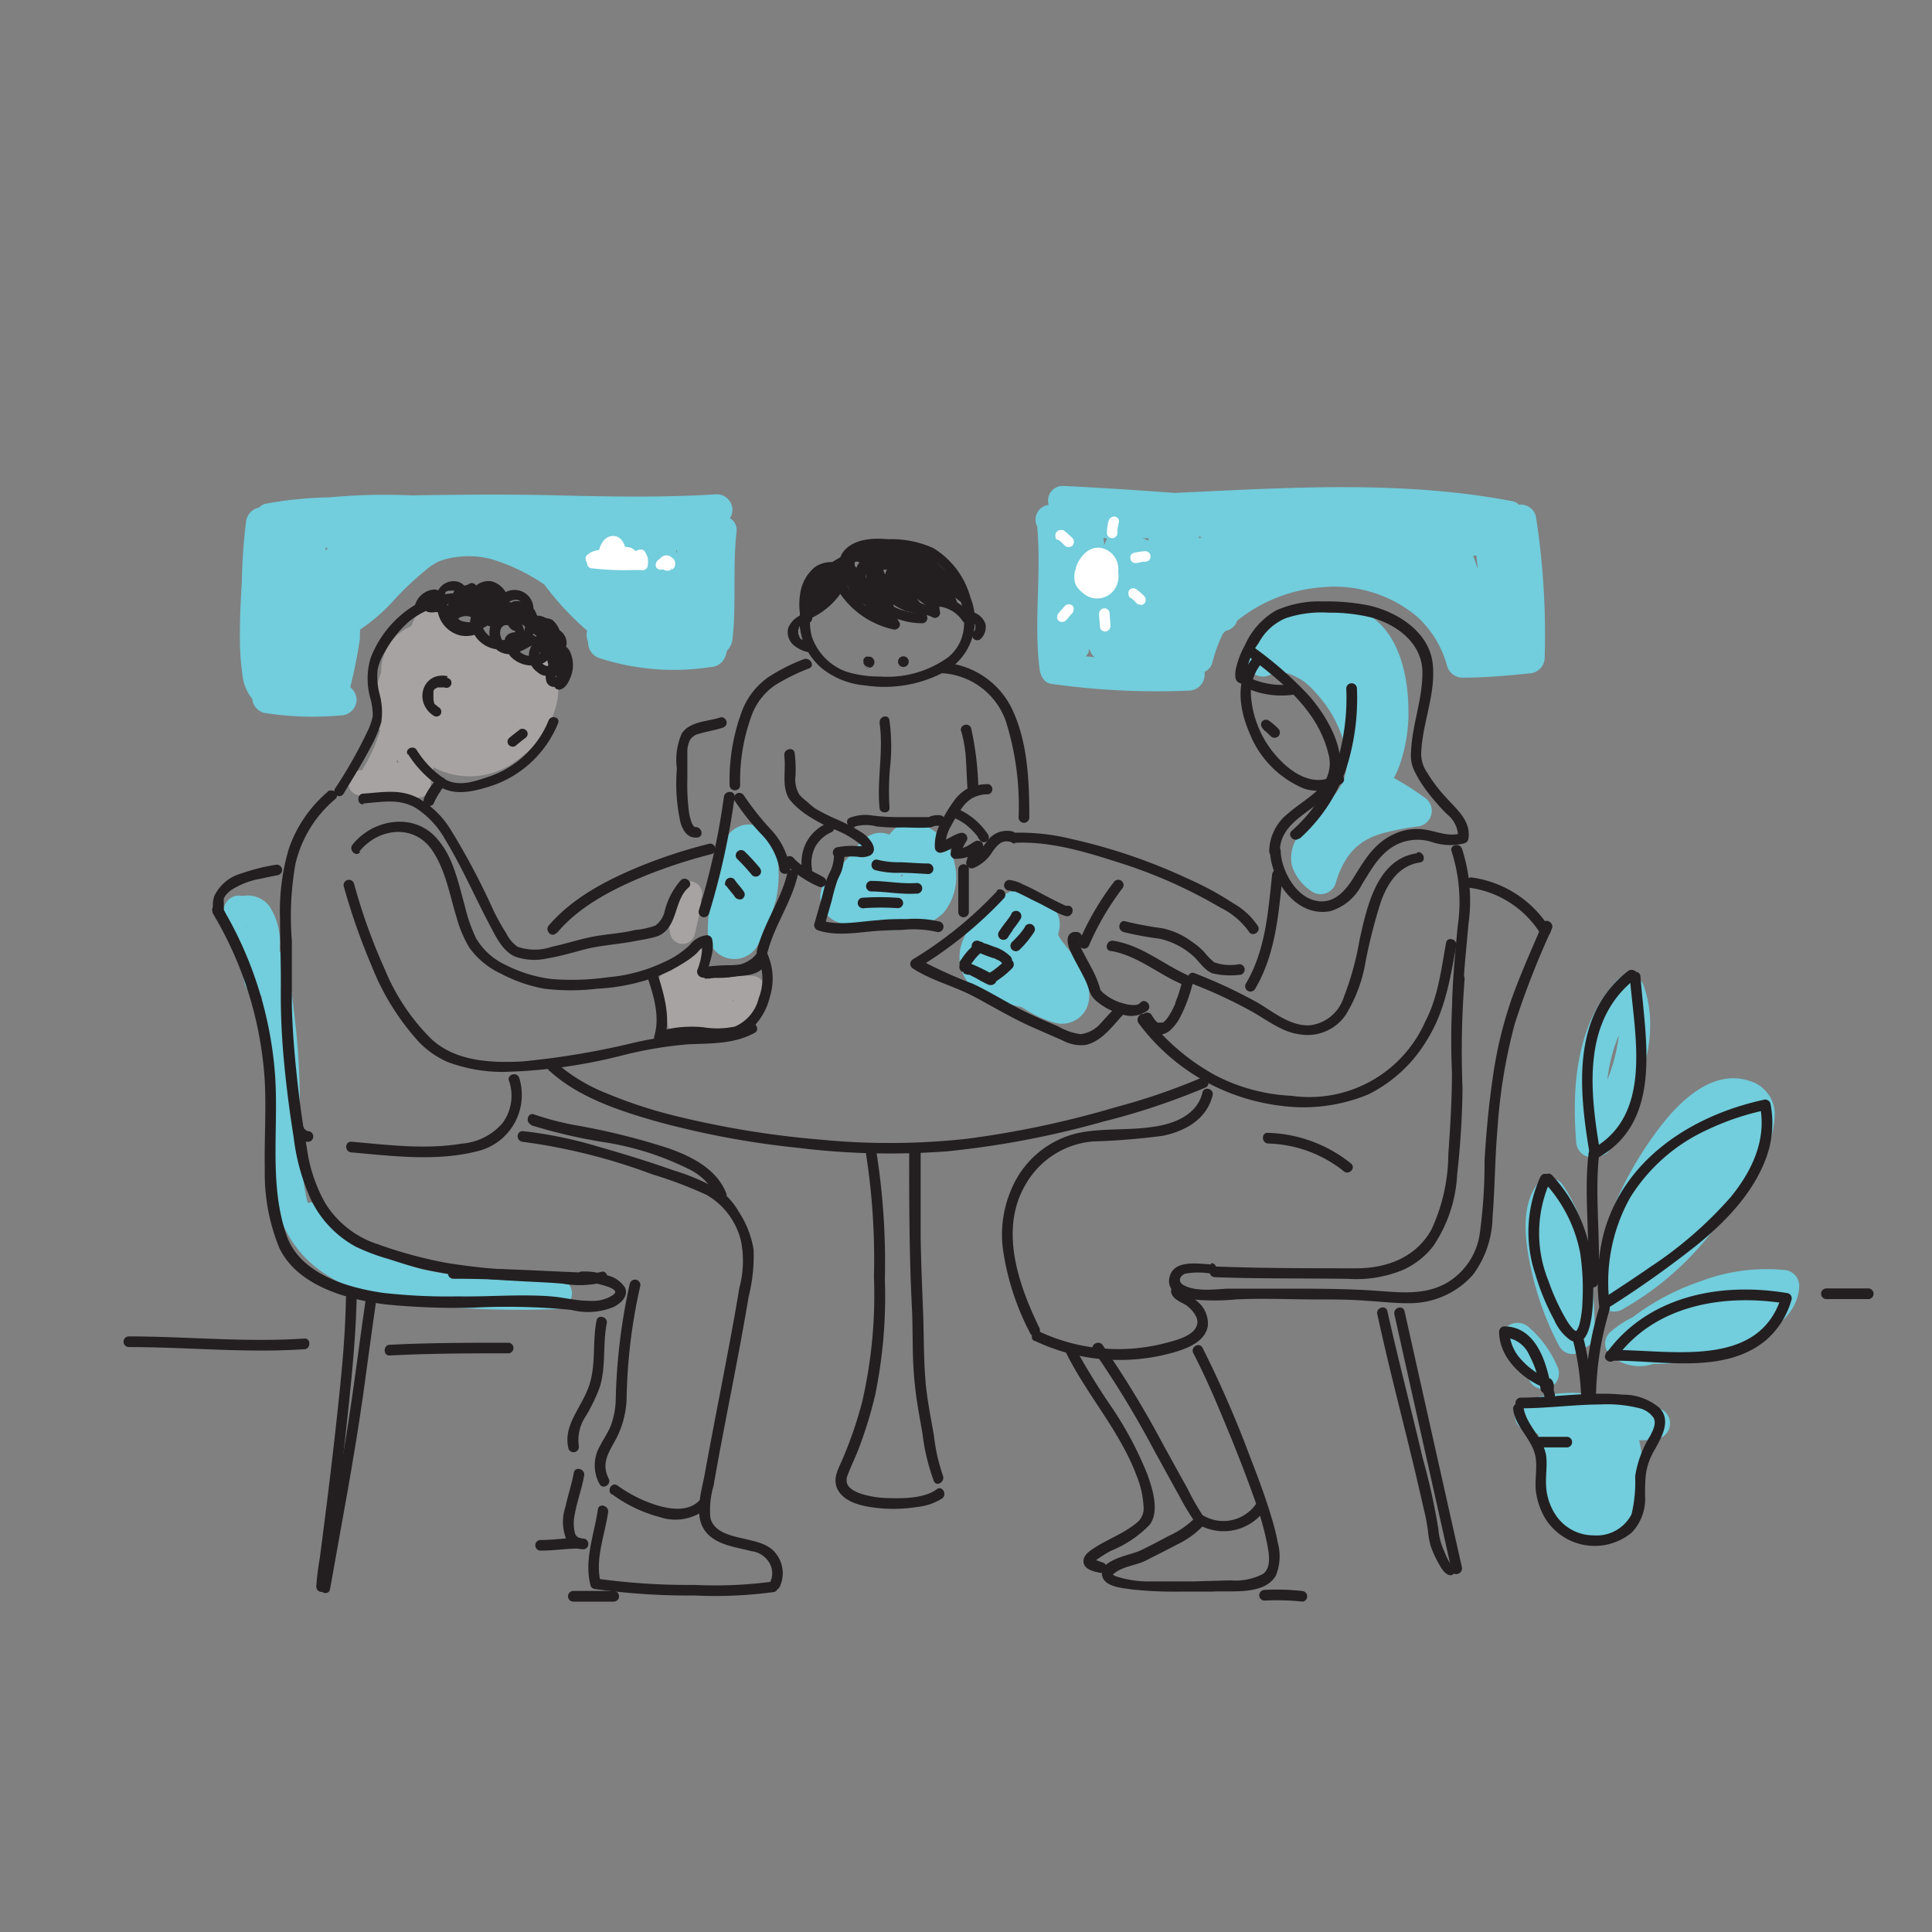<?xml version="1.0" encoding="UTF-8"?> <svg xmlns="http://www.w3.org/2000/svg" id="Layer_1" data-name="Layer 1" viewBox="0 0 170 170"><rect x="0" y="0" width="170" height="170" fill="#808080" stroke="none"/><defs><style> .cls-1 { fill: #72cddc; } .cls-2 { fill: #a8a3a3; } .cls-3 { fill: #231f20; } .cls-4 { fill: #fff; } </style></defs><g><path class="cls-1" d="M93.11,82.27a.14.14,0,0,0,0-.06v0l.06-.25a2.36,2.36,0,0,0-1.57-2.86s-.08-.11-.13-.15a2.4,2.4,0,0,0-3.32,0c-1.42,1.21-3.16,2.46-3.62,4.39a3.71,3.71,0,0,0,1.82,4.12,19.56,19.56,0,0,0,3.59,1.17A9.83,9.83,0,0,0,92.84,90a2.39,2.39,0,0,0,3-2.26c.11-1.89-1.08-3.27-2.17-4.64A5.18,5.18,0,0,1,93.11,82.27Z"></path><path class="cls-1" d="M80.86,72.44a2.44,2.44,0,0,0-2.59,1,2.14,2.14,0,0,0-1.41-.07,2.68,2.68,0,0,0-1.4,1.08l-.15.21a31.67,31.67,0,0,1-2.43,2.62,2.34,2.34,0,0,0,1,3.92,10.21,10.21,0,0,0,2.74.57,11.25,11.25,0,0,0,2.84,0A5.44,5.44,0,0,0,83,80.35,5,5,0,0,0,84,76,4.62,4.62,0,0,0,80.86,72.44ZM79.43,77.1a1.13,1.13,0,0,1-.18,0l.14-.18A.83.83,0,0,0,79.43,77.1Z"></path><path class="cls-1" d="M65.28,72.63a2.42,2.42,0,0,0-1.47,1.27,1.73,1.73,0,0,0-.3.25,2.63,2.63,0,0,0-.68,1.66c-.19,2.08-.54,4.15-.55,6.24a2.34,2.34,0,0,0,4.36,1.18,17.66,17.66,0,0,0,1.65-4.12,10.33,10.33,0,0,0-.13-4.85A2.36,2.36,0,0,0,65.28,72.63Z"></path><path class="cls-1" d="M49.19,112.46c-4,0-8.08.14-12-.77a17.9,17.9,0,0,1-4.8-2c-1.4-.8-3.13-1.78-3.89-3.2a1.19,1.19,0,0,0-1.42-.64,15.57,15.57,0,0,1-.48-3.18c-.15-1.79-.18-3.58-.22-5.38,0-2.06-.08-4.12-.28-6.17s-.49-4.11-.72-6.17a1.55,1.55,0,0,0-.77-1.23c0-.08,0-.16,0-.25a5.93,5.93,0,0,0-.9-3.73,2.41,2.41,0,0,0-2.37-.9,1.33,1.33,0,0,0-1.26.36,1.4,1.4,0,0,0,0,2,3.33,3.33,0,0,1,.25.28l.09.13a4,4,0,0,1,.2.35.91.91,0,0,1,.07.14,8.59,8.59,0,0,1,.38,1.47l.06.36h0V84c0,.25.07.51.1.76a14.15,14.15,0,0,0,.32,1.84,1.41,1.41,0,0,0,1.33,1H23c.13,1.08.27,2.16.37,3.24.19,1.88.23,3.75.29,5.64s.06,3.76.19,5.64a17.68,17.68,0,0,0,.92,5.31c2.11,5.27,7.61,6.87,12.78,7.39a76,76,0,0,0,11.68.35A1.38,1.38,0,0,0,49.19,112.46ZM21.64,81.6l0,0s0,0,0,.08l-.05-.14Z"></path><path class="cls-1" d="M141.58,108.67a10.6,10.6,0,0,0-.87,5.75c.12.92,1.33,1.2,2,.82a26.28,26.28,0,0,0,7.74-6.61,34.31,34.31,0,0,0,4.82-7.18,7.44,7.44,0,0,0,.89-3.57,3.07,3.07,0,0,0-2.26-2.78c-3.06-1-5.85,1.56-7.59,3.76a31.37,31.37,0,0,0-4.88,8.78A1.21,1.21,0,0,0,141.58,108.67Z"></path><path class="cls-1" d="M156.92,111.74a16.32,16.32,0,0,0-7.28,1,21.21,21.21,0,0,0-6,3.18,8.55,8.55,0,0,0-2,1.34,1.37,1.37,0,0,0,0,1.94,3.89,3.89,0,0,0,3.88.8,13.37,13.37,0,0,0,2.61-.17,20.93,20.93,0,0,0,4.35-1.13c2.43-.93,5.77-2.57,5.84-5.59A1.42,1.42,0,0,0,156.92,111.74Z"></path><path class="cls-1" d="M135.17,104.33c-1.39,2.07-.95,5-.45,7.31a26.39,26.39,0,0,0,2.49,6.83,1.34,1.34,0,0,0,2.27.09,1.2,1.2,0,0,0,.86-1.25,54.32,54.32,0,0,0-.51-6.75,13.71,13.71,0,0,0-2.28-6.23A1.4,1.4,0,0,0,135.17,104.33Z"></path><path class="cls-1" d="M134.61,121.54a1.36,1.36,0,0,0,.82.63,1.44,1.44,0,0,0,1.06-.13,1.4,1.4,0,0,0,.64-.83l.05-.36a1.41,1.41,0,0,0-.19-.7,9.35,9.35,0,0,0-2.45-3.35,1.48,1.48,0,0,0-1-.4,1.42,1.42,0,0,0-1,.4,1.37,1.37,0,0,0-.4,1,1.32,1.32,0,0,0,.4,1,6.89,6.89,0,0,1,1,1A10.7,10.7,0,0,1,134.61,121.54Z"></path><path class="cls-1" d="M140.07,101.84a1.24,1.24,0,0,0,.5-.1,1.29,1.29,0,0,0,1.15-.67c2.07-4.35,4.63-9.38,2.93-14.28a1.39,1.39,0,0,0-2.3-.6c-3.62,3.8-4.06,9.29-3.66,14.28A1.41,1.41,0,0,0,140.07,101.84ZM141.44,95a13.93,13.93,0,0,1,1-3.9A14.94,14.94,0,0,1,141.44,95Z"></path><path class="cls-1" d="M145.92,123.89a24.52,24.52,0,0,0-5.81-1.21,12.56,12.56,0,0,0-5.81.56,1.44,1.44,0,0,0-1,1.33,1.39,1.39,0,0,0,1,1.33l.62.11a1.77,1.77,0,0,0,.45.18,1.75,1.75,0,0,0,0,.24,17.68,17.68,0,0,0,.32,4.23,6.83,6.83,0,0,0,2.06,4,4.49,4.49,0,0,0,2.32,1,3.53,3.53,0,0,0,2.28-.23,3.92,3.92,0,0,0,1.88-2.53,14,14,0,0,0,0-6.17c.45,0,.9,0,1.35-.1a1.38,1.38,0,0,0,.36-2.71Zm-6.81,3.68,0,.05v0Z"></path><path class="cls-1" d="M125.4,70.21a28.45,28.45,0,0,0-2.75-1.76,8,8,0,0,0,.51-1.14,13.84,13.84,0,0,0,.77-4.73c0-3.27-.9-7.39-4.2-8.85-2.41-1.06-5-.36-7.3.67a1.16,1.16,0,0,0-.59.71,4.65,4.65,0,0,0-2.06,2.69,1.35,1.35,0,0,0,.49,1.45,1.44,1.44,0,0,0,1.53.11,2.32,2.32,0,0,1,.87-.17,2.38,2.38,0,0,1,1.09.23,7.57,7.57,0,0,1,.94.52,7,7,0,0,1,1.06,1A10.78,10.78,0,0,1,118.42,66a4.52,4.52,0,0,1-1,3.94,44.47,44.47,0,0,0-3.21,3.66,3.32,3.32,0,0,0-.54,2.54,4.23,4.23,0,0,0,1.87,2.37,1.39,1.39,0,0,0,2-.82,7.65,7.65,0,0,1,1.1-2.37A5,5,0,0,1,120.06,74a6.9,6.9,0,0,1,2-.78,21.36,21.36,0,0,1,2.63-.49A1.39,1.39,0,0,0,125.4,70.21ZM113,57.57h0Zm0,0Z"></path><path class="cls-1" d="M113.1,57.56h0Z"></path><path class="cls-1" d="M63.85,57.7l.12-.44a1.69,1.69,0,0,0,.48-1c.36-3.18,0-6.38.37-9.56a1.23,1.23,0,0,0-.59-1.11,1.28,1.28,0,0,0,.22-.73,1.39,1.39,0,0,0-1.38-1.37c-4.64.3-9.28.21-13.93.1-4.29-.11-8.58-.07-12.87,0a53.16,53.16,0,0,0-7.25.17,34.32,34.32,0,0,0-5.63.56,1.21,1.21,0,0,0-.6.34A1.45,1.45,0,0,0,21.64,46a49.32,49.32,0,0,0-.36,5.16c-.09,1.52-.17,3-.17,4.57a23.79,23.79,0,0,0,.24,3.77,3.89,3.89,0,0,0,.85,2,1.4,1.4,0,0,0,1,1.22,27.16,27.16,0,0,0,6.8.23,1.42,1.42,0,0,0,1.38-1.38,1.49,1.49,0,0,0-.56-1.1c.35-1.41.64-2.83.85-4.27l0-.14h0c0-.12,0-.24,0-.37a.69.69,0,0,0,0-.28A15.93,15.93,0,0,0,34.49,53a26.13,26.13,0,0,1,3.44-3.21l.46-.28.27-.13A7,7,0,0,1,40.28,49a8,8,0,0,1,3,.21,17.06,17.06,0,0,1,4.61,2.22,25.46,25.46,0,0,0,3.77,4.06,1.58,1.58,0,0,0,.09,1,1.43,1.43,0,0,0,1,1.42,21.14,21.14,0,0,0,9.74.79A1.45,1.45,0,0,0,63.85,57.7Zm-4.28-9.25c0,.09,0,.19,0,.28,0-.09-.05-.18-.08-.26Zm-.22,6.1a.19.19,0,0,1,0,.07h0ZM28.66,48.43c0-.09,0-.19,0-.28l.17.11Z"></path><path class="cls-1" d="M135.92,57.89a67.8,67.8,0,0,0-.78-12.49,1.38,1.38,0,0,0-1.33-1l-.18,0a1,1,0,0,0-.56-.3c-9.75-1.87-19.83-1.18-29.69-.73-3.27-.23-6.54-.46-9.81-.61a1.28,1.28,0,0,0-1.29,1.66,1.31,1.31,0,0,0-1,1.93c0,.06,0,.12,0,.18.35,4.1-.32,8.21.19,12.31.06.54.37,1.24,1,1.33a66.42,66.42,0,0,0,12.12.6A1.41,1.41,0,0,0,106,59.36v-.25a1.24,1.24,0,0,0,.69-.85,12.47,12.47,0,0,1,.92-2.51h0l.25-.24a1.33,1.33,0,0,0,1-.89,13.53,13.53,0,0,1,7.39-2.94,11.37,11.37,0,0,1,8.41,2.55,9.07,9.07,0,0,1,2.68,4.4,1.43,1.43,0,0,0,1.33,1c2,0,3.93-.18,5.88-.37A1.42,1.42,0,0,0,135.92,57.89Zm-6-9c0,.39.08.78.11,1.16-.13-.38-.26-.77-.4-1.16ZM97.4,47.37l-.24.6s0-.08,0-.12a1.48,1.48,0,0,0-.08-.49Zm3.13,0,.53,0a1.55,1.55,0,0,0,0,.21A1.61,1.61,0,0,0,100.53,47.38Zm5.25-.1c-.09,0-.1.07.1,0a1.61,1.61,0,0,0-.38.08v-.14Zm-10,10.06c0-.07.05-.14.07-.21.06.12.1.23.16.35a1.27,1.27,0,0,0,.3.35l-.76-.07A2.13,2.13,0,0,0,95.82,57.34Zm28-7,0,0-.13-.06Z"></path></g><path class="cls-2" d="M39.22,59.43c-.6,1.87-1.09,5.49,1.75,5.74a3.08,3.08,0,0,0,3.15-3.31A5,5,0,0,0,42,58.4a1.12,1.12,0,0,0-1.74.22c-.67,1.17-1.84,3.24-.64,4.47.85.87,2.21.48,3.13-.06a3.26,3.26,0,0,0,1.87-2.57c0-2-2.85-2.23-4.26-1.88A3.19,3.19,0,0,0,37.91,61c-.3,1.6.8,2.87,2,3.76a1.09,1.09,0,0,0,1.33-.17c1-1.23,1.81-2.74,1.37-4.34A3.84,3.84,0,0,0,40,57.72c-2-.7-5.32-.43-6,2-.5,1.73.84,3.38,2,4.49a1.11,1.11,0,0,0,1.84-.49A6.51,6.51,0,0,0,38,61a6.06,6.06,0,0,0-1.53-2.37,1.11,1.11,0,0,0-1.84.49c-.54,3-1.11,6.1-2.83,8.74a1.1,1.1,0,0,0,.95,1.65c1.3,0,2.57-.34,3.86-.36a1.11,1.11,0,0,0,1-1.66A3.62,3.62,0,0,1,37,65.65c0-.57.13-1.13.13-1.7l-1.88.78c.84.82,1.74,1.57,2.57,2.39a1.11,1.11,0,0,0,1.74-1.34,4.45,4.45,0,0,0-.73-1L37.3,66.39c4.85,4.25,12.34-1.46,10.48-7.32a1.1,1.1,0,0,0-1.35-.77c-2.57,1-5.08,3.16-4.67,6.2a1.11,1.11,0,0,0,1.88.78A6.52,6.52,0,0,0,45,63.61a8.57,8.57,0,0,0,.6-2.12,1.12,1.12,0,0,0-1.85-1.07,10.35,10.35,0,0,0-2.85,4.34,1.11,1.11,0,0,0,1.84,1.07,6.36,6.36,0,0,0,.9-8.4,5.91,5.91,0,0,0-7.68-2.22,4.24,4.24,0,0,0-2.25,5c.42,1.45,1.72,3.2,3.4,3.17,3-.06,2.53-4.42,2.24-6.32a1.1,1.1,0,0,0-1.84-.49c-2.52,2.82-2.7,7.85,1.14,9.63a1.12,1.12,0,0,0,1.66-1c0-.14-.08.32,0,.05a1.55,1.55,0,0,0,0-.21c0-.24.09-.48.14-.72a9.69,9.69,0,0,0,.2-1.33,1.11,1.11,0,0,0-2.17-.29,2.9,2.9,0,0,0,.11,2.05,3.78,3.78,0,0,0,.43.54c.13.15,0-.07,0,.06a1.22,1.22,0,0,1,.14.33,1.12,1.12,0,0,0,1.85.48,8.79,8.79,0,0,0,3.2-6,5.33,5.33,0,0,0-3.87-5.36l-.59,2.12a12.55,12.55,0,0,1,3.9,2,2.8,2.8,0,0,1,1,3.3c-.45,1.35,1.68,1.93,2.12.59a4.89,4.89,0,0,0-1.36-5.25,14.44,14.44,0,0,0-5.1-2.72,1.1,1.1,0,1,0-.59,2.12,3.53,3.53,0,0,1,1.89,1.43,2.71,2.71,0,0,1,.34,1,4.46,4.46,0,0,1,0,1.1,7.06,7.06,0,0,1-2.53,4.21l1.84.49a3.59,3.59,0,0,0-.76-1.36l-.11-.12c.26.25-.07-.07.05.08s0,.18,0,0,0-.31.06-.41L38.45,63c0,.07-.05.24,0,0a2,2,0,0,0,0,.24c-.05.24-.09.49-.14.74a11.82,11.82,0,0,0-.2,1.19l1.66-.95a3.1,3.1,0,0,1-1.91-2.8,4.89,4.89,0,0,1,1.22-3.37l-1.85-.49a13.23,13.23,0,0,1,.16,1.77c0,.25,0,.49,0,.74,0,0-.05.38,0,.13,0,.12,0,.22-.06.33s-.08.3-.13.44c.1-.29-.07.09-.11.17.14-.25.1-.11,0,0s-.07,0,.06,0c-.32.07.22,0-.07,0s.31,0,0,0,.29.05.09,0l-.15,0c-.2-.06.24.14.06,0l-.16-.08-.15-.1c-.15-.08.19.19,0,0l-.24-.22-.14-.16c-.16-.17.14.21,0,0a3.75,3.75,0,0,1-.24-.36c0-.09-.26-.57-.14-.27a4,4,0,0,1-.22-.79c.06.34,0-.13,0-.22s0-.16,0-.23-.07.22,0-.08c0-.13.06-.25.1-.37s-.12.2,0,0L36,58a1.1,1.1,0,0,1,.14-.21c-.16.22,0,0,0,0l.19-.19.14-.13c-.09.07-.09.07,0,0a3.53,3.53,0,0,1,4.87.68,4.24,4.24,0,0,1-.22,6.16L43,65.35A8,8,0,0,1,45.29,62L43.45,60.9c-.07.34-.13.68-.21,1,0,.13-.06.26-.1.38a1.42,1.42,0,0,1-.07.22c0-.07,0-.08,0,0a4.37,4.37,0,0,1-1,1.22L44,64.5c-.27-2,1.3-3.38,3-4.08l-1.35-.77a4.6,4.6,0,0,1-1.75,5.05,3.92,3.92,0,0,1-5,.13c-1.06-.93-2.56.54-1.56,1.56a1.74,1.74,0,0,1,.38.51l1.73-1.34c-.83-.82-1.74-1.56-2.57-2.39A1.12,1.12,0,0,0,35,64c0,.65-.16,1.29-.14,1.94a6.25,6.25,0,0,0,.84,2.66l1-1.66c-1.29,0-2.56.35-3.86.37l1,1.66c1.82-2.79,2.48-6,3-9.27l-1.85.49a4,4,0,0,1,1,1.4,2,2,0,0,1,0,.54,7.12,7.12,0,0,1-.16,1l1.85-.49a5.69,5.69,0,0,1-1.23-1.47c0-.06-.21-.47-.1-.18l-.09-.27c0-.12,0-.43,0-.09,0-.1,0-.2,0-.3s-.06.27,0,0-.06.08,0,0l.12-.2c-.08.16-.1.09.06,0s.08-.06,0,0l.23-.14s.32-.16.13-.08.17-.05.23-.07.38-.09.57-.13-.24,0,.05,0l.38,0,.67,0c.17,0-.23,0,.05,0l.38.08.3.09s.36.13.19.06.12.06.17.09l.28.16.14.09c.12.08-.21-.19-.05,0l.2.2c.08.07.22.31,0,0a2.26,2.26,0,0,0,.16.26s.1.22,0,0,0,0,0,.07,0,.46,0,.12v.34c0,.29.06-.13,0,.15a4.34,4.34,0,0,1-.14.48s-.08.19,0,0l-.12.25a7.14,7.14,0,0,1-.57.9L41,62.82a2.88,2.88,0,0,1-.8-.83,1,1,0,0,1-.16-.4c0,.1,0-.34,0-.17a.71.71,0,0,1,.27-.44,1.89,1.89,0,0,1,.76-.31,2.59,2.59,0,0,1,.92,0c.17,0,.32.09.49.12s-.16-.1.07,0-.18-.2,0,0-.13-.18,0-.06-.09-.26-.07-.16,0,.15,0,0,0-.11,0-.06.05-.25,0-.14a1,1,0,0,0,0,.16c0-.26.12-.21,0-.13l0,.09s-.18.24,0,.07-.05.06-.09.1l-.33.3s.17-.11,0,0l-.25.16a3.84,3.84,0,0,1-.4.21h0l-.22.06c-.31.11.19,0-.15,0-.1,0,.27.11.16,0,.24.15.2.15.13.09s.18.25.09.1c0,.07.07.15.05.16s0,.17,0,0a.86.86,0,0,0,0-.16c0-.21-.07.18,0-.12a7.92,7.92,0,0,1,.82-1.82L40.43,60a5.47,5.47,0,0,1,1.22,1.25l.18.34c-.12-.25,0,.08,0,.14a2.82,2.82,0,0,1,.07.31c-.06-.33,0,0,0,.08s-.07.38,0,.05l-.06.26c-.06.29.07-.1,0,0a2.53,2.53,0,0,0-.13.22c-.08.15.19-.16,0,0a1.37,1.37,0,0,0-.17.17c-.11.11.23-.11,0,0l-.18.1c-.19.14.21,0,0,0l-.21.06c-.19.06.31,0,0,0s-.19-.11,0,0c0,0-.2,0-.2-.06s.34,0,0,0c.15.12.18.14.1.07l-.09-.08c-.12-.06.15.2,0,0s0,.14,0,0a2.45,2.45,0,0,1-.08-.29c0-.16,0,.17,0-.15,0-.13,0-.27,0-.4a7.29,7.29,0,0,1,.43-2c.44-1.35-1.69-1.93-2.13-.59Z"></path><path class="cls-2" d="M39,57.26a1.83,1.83,0,0,1,.07.32l0-.3a5.3,5.3,0,0,1,0,.69c0,.11,0,.23,0,.34a3.11,3.11,0,0,0,.1.61l1.62-1.25a1.74,1.74,0,0,1-.36-.24l.22.18c-.26-.21-.5-.45-.74-.68a1.13,1.13,0,0,0-.77-.33,1.07,1.07,0,0,0-.78.33,1.09,1.09,0,0,0-.33.78,1.17,1.17,0,0,0,.33.78c.18.18.36.36.56.53a3.82,3.82,0,0,0,.76.56,1.33,1.33,0,0,0,.56.15l.29,0a.93.93,0,0,0,.38-.2.52.52,0,0,0,.19-.2.61.61,0,0,0,.15-.24.55.55,0,0,0,.07-.28.82.82,0,0,0,0-.44,2.82,2.82,0,0,1-.07-.31l0,.29a5.15,5.15,0,0,1,0-.68c0-.12,0-.23,0-.35a4,4,0,0,0-.11-.6,1.2,1.2,0,0,0-.51-.66.86.86,0,0,0-.41-.13.82.82,0,0,0-.44,0,1.11,1.11,0,0,0-.66.5,1.15,1.15,0,0,0-.11.85Z"></path><path class="cls-2" d="M37.67,53.62A9,9,0,0,0,35,59.91a1.1,1.1,0,0,0,2.2,0c0-.25,0-.5,0-.75a1.46,1.46,0,0,1,0-.22c0,.08,0,.17,0,0s.05-.26.08-.38.11-.46.18-.69a3.62,3.62,0,0,1,.13-.35s.07-.21,0-.07,0-.08,0-.09a7.72,7.72,0,0,1,.7-1.22l.12-.17s.13-.17,0-.06,0,0,0-.05l.13-.16c.17-.2.34-.38.52-.56a1.1,1.1,0,1,0-1.56-1.56Z"></path><path class="cls-2" d="M31.65,70c1.66,0,3.25-.46,4.85.14a1.11,1.11,0,0,0,1.4-1.06c0-1.31.71-2.45.51-3.79l-1.84,1.08a6.81,6.81,0,0,0,8.84.58c2.64-1.81,4.42-5.06,3.47-8.27a1.1,1.1,0,0,0-2.12.59,5.43,5.43,0,0,1-2.46,5.78c-2,1.36-4.4,1.56-6.17-.24a1.11,1.11,0,0,0-1.84,1.07A4.46,4.46,0,0,1,36,67.27a8.17,8.17,0,0,0-.32,1.83L37.09,68c-1.81-.67-3.58-.24-5.44-.22a1.11,1.11,0,0,0,0,2.21Z"></path><path class="cls-2" d="M34.93,56.6a11.75,11.75,0,0,0-2.18,6.62,1.11,1.11,0,0,0,2.06.55c1.44-2.72,2.38-5.66,3.67-8.45a1.1,1.1,0,1,0-1.9-1.11c-1.29,2.79-2.23,5.73-3.67,8.45l2.05.56a9.72,9.72,0,0,1,1.87-5.51,1.1,1.1,0,1,0-1.9-1.11Z"></path><path class="cls-2" d="M58.66,86.55a7.53,7.53,0,0,0,.22,4,1.15,1.15,0,0,0,.92.79,1.12,1.12,0,0,0,1.1-.53,8.47,8.47,0,0,0,1.21-2.47L60.49,89a4.86,4.86,0,0,0,1.81.54c.38,0,.76,0,1.14,0a1.12,1.12,0,0,0,1.06-.81A1.1,1.1,0,0,0,64,87.44l-1.32-.6c-.14-.07-.28-.14-.41-.22a1.3,1.3,0,0,0-.15-.1s.22.2.12.09a.46.46,0,0,0-.07-.07c-.15-.14,0,0,.05.07a1.1,1.1,0,0,0-.09-.14c-.13-.23.05.15,0,0s0-.13-.07-.2c-.13-.43-.22-.88-.33-1.33a1.11,1.11,0,0,0-1.84-.48,4.56,4.56,0,0,0-1.51,2.78,8.05,8.05,0,0,0,.49,2.7,1.13,1.13,0,0,0,1.07.81,7.43,7.43,0,0,0,2.45-.62A5.09,5.09,0,0,0,64,88.8a1.11,1.11,0,0,0-.22-1.73,2.38,2.38,0,0,1-.3-.18l-.17-.11c-.13-.08.19.16,0,0L63,86.5s-.14-.12-.13-.14.13.21,0,0L62.26,88c.23,0-.23,0,0,0l.24,0,.53,0h1.1c.69,0,1.38.07,2.06.07l-1.06-1.39c-.06.24-.14.48-.22.72s0,.11,0,0a1,1,0,0,0-.07.15l-.15.28-.15.24c-.11.17.15-.17,0,.06l-.18.19s-.25.19-.09.08l-.11.07-.22.14s-.22.07-.25.12c.16-.07.19-.08.08,0l-.14,0a9.44,9.44,0,0,1-1.19.31,1.11,1.11,0,0,0-.77,1.36,1.13,1.13,0,0,0,1.36.77A6.09,6.09,0,0,0,65.71,90a5.1,5.1,0,0,0,1.55-2.74,1.12,1.12,0,0,0-1.07-1.39,27.17,27.17,0,0,0-4.51,0A1.11,1.11,0,0,0,61,87.48,4.17,4.17,0,0,0,62.7,89l-.23-1.73a6.45,6.45,0,0,1-.62.66l-.09.08.08-.06a.49.49,0,0,1-.15.1,2.33,2.33,0,0,1-.34.2l-.16.08c-.12.06.22-.07,0,0l-.45.14-.42.09-.28,0c.2,0,0,0-.11,0l1.06.81c-.11-.4-.23-.8-.33-1.21a2.19,2.19,0,0,0-.1-.51c0,.18,0,.21,0,.09a.53.53,0,0,1,0-.13.81.81,0,0,1,0-.22v-.1c0-.12,0-.08,0,.11,0,0,0-.19.05-.22l0-.1c0-.11,0-.08,0,.08a1.23,1.23,0,0,0,.11-.23l.15-.23.1-.14,0,.05c.17-.2.34-.39.52-.57l-1.84-.49a5.29,5.29,0,0,0,1,2.52,7.07,7.07,0,0,0,2.3,1.26l.56-2c-.33,0-.66,0-1,0H62.4a1.19,1.19,0,0,1-.26,0l-.27-.09c-.12,0-.13-.05,0,0l-.22-.1a1.12,1.12,0,0,0-1.62.66c0,.09-.05.18-.08.27s-.13.32,0,.11a5,5,0,0,1-.28.57c-.18.34-.38.67-.59,1l2,.26a4.51,4.51,0,0,1-.28-.88c0-.07,0-.13,0-.19,0,.15,0,.08,0,0s0-.28,0-.42a16.75,16.75,0,0,1,.19-1.86,1.11,1.11,0,0,0-1.11-1.1,1.14,1.14,0,0,0-1.1,1.1Z"></path><path class="cls-2" d="M59,87.65a1.1,1.1,0,0,0,0-2.2,1.1,1.1,0,0,0,0,2.2Z"></path><path class="cls-2" d="M61.05,85.45a1.11,1.11,0,0,0,0-2.21,1.11,1.11,0,0,0,0,2.21Z"></path><path class="cls-2" d="M59.62,79.28c-.2.79-.36,1.59-.55,2.39h2.12l-.09-.47,0,.29a3.62,3.62,0,0,1,0-.93l0,.29a5.56,5.56,0,0,1,.42-1.37l-.11.27c.11-.27.23-.54.33-.81a1.11,1.11,0,0,0-.11-.85,1.13,1.13,0,0,0-.65-.5,1.09,1.09,0,0,0-.85.11,1.24,1.24,0,0,0-.51.66c0,.06,0,.13-.08.19l.11-.26A8.84,8.84,0,0,0,59,79.94a4.88,4.88,0,0,0,0,2.31,1.1,1.1,0,0,0,2.12,0c.2-.79.36-1.59.55-2.39A1.1,1.1,0,0,0,61,78.51a1.12,1.12,0,0,0-1.36.77Z"></path><path class="cls-3" d="M49,58c-.13-.58.09-1.18-.24-1.72a4.23,4.23,0,0,0-1.06-1.05,15.34,15.34,0,0,0-3.06-2.12,9.23,9.23,0,0,0-7.12-.41,9.4,9.4,0,0,0-4.91,5.21,6.37,6.37,0,0,0,0,3.62,5,5,0,0,1,.18,1.49,5.09,5.09,0,0,1-.33,1.07,41,41,0,0,1-3,5.33.44.44,0,0,0,.76.44c.82-1.38,1.68-2.72,2.41-4.15a10.64,10.64,0,0,0,.92-2.17A6.06,6.06,0,0,0,33.38,61a6.15,6.15,0,0,1-.16-2,4.59,4.59,0,0,1,.64-1.63A9.77,9.77,0,0,1,36,54.68a7.4,7.4,0,0,1,6.88-1.27,9.7,9.7,0,0,1,3.71,2.06c.4.33.83.62,1.2,1s.25,1.16.4,1.81,1,.31.84-.24Z"></path><path class="cls-3" d="M35.89,66.33a9.52,9.52,0,0,0,2.86,2.93c1.33.74,2.77.41,4.15,0a9.62,9.62,0,0,0,6.21-5.63c.21-.53-.64-.75-.84-.23a8.65,8.65,0,0,1-5.44,5c-1.16.4-2.49.82-3.63.19a8.39,8.39,0,0,1-2.55-2.62c-.33-.46-1.09,0-.76.44Z"></path><path class="cls-3" d="M28.84,69.67a11.43,11.43,0,0,0-3.42,5,19.26,19.26,0,0,0-.78,6.18c0,2,.09,4.06.07,6.09A62.5,62.5,0,0,0,25,93.51q.31,3.28.84,6.56a18.46,18.46,0,0,0,1.47,5.37,9.27,9.27,0,0,0,4,4.26,18,18,0,0,0,2.87,1.08c1,.32,2.06.67,3.11.91a47.58,47.58,0,0,0,7.8,1c1.47.1,2.94.13,4.41.26a8.61,8.61,0,0,0,3.61-.13c.57-.2.33-1.1-.24-.9a7.64,7.64,0,0,1-3.16.11c-1.18-.11-2.37-.15-3.55-.22a57,57,0,0,1-6.89-.69,38.09,38.09,0,0,1-6-1.63,8.52,8.52,0,0,1-4.65-3.62A13.53,13.53,0,0,1,27,101c-.36-2-.65-4.12-.87-6.19s-.4-4.22-.45-6.33c0-1.9,0-3.81,0-5.71A26.52,26.52,0,0,1,26,76a10.62,10.62,0,0,1,3.5-5.69c.46-.39-.2-1-.67-.66Z"></path><path class="cls-3" d="M65.93,90.14c-1.64.89-3.46.83-5.27.9a29.73,29.73,0,0,0-4.79.69,70.16,70.16,0,0,1-9.94,1.67c-2.73.14-5.87,0-8-2a18.54,18.54,0,0,1-4.06-6.08,50.69,50.69,0,0,1-2.73-7.61.47.47,0,0,0-.9.25,55.8,55.8,0,0,0,2.45,7,21.77,21.77,0,0,0,4.12,6.67,7.82,7.82,0,0,0,2.66,1.85,13.92,13.92,0,0,0,4.79.84,46.45,46.45,0,0,0,10.41-1.43,35.55,35.55,0,0,1,5.87-1c2-.09,4,0,5.85-1,.54-.28.06-1.09-.47-.81Z"></path><path class="cls-3" d="M31.62,74.93c1.69-2.11,4.84-2.45,6.42-.09,1.2,1.78,1.54,4,2.17,6a10.21,10.21,0,0,0,1.1,2.56,7.1,7.1,0,0,0,2.8,2.29A13.09,13.09,0,0,0,47.91,87a19.3,19.3,0,0,0,4.62,0,17.87,17.87,0,0,0,5.41-1.12,14.51,14.51,0,0,0,2.31-1.21,7,7,0,0,0,1-.74c.26-.26.56-.72,1-.71l-.46-.35a6.06,6.06,0,0,1-.44,2.51.49.49,0,0,0,.46.6c1.88.19,4.57.09,5.69-1.72h-.81a4.61,4.61,0,0,1,.07,3.57,3.64,3.64,0,0,1-2.1,2.5,7.64,7.64,0,0,1-2.78.06,10.15,10.15,0,0,0-3.56.27.47.47,0,0,0,.25.9,12.58,12.58,0,0,1,4.24-.16,4.85,4.85,0,0,0,3-.61,5.62,5.62,0,0,0,1.94-3.1,5.37,5.37,0,0,0-.29-3.9.47.47,0,0,0-.81,0c-.91,1.48-3.38,1.41-4.88,1.25l.45.59c.19-1,.68-1.91.44-3a.48.48,0,0,0-.45-.34,2.18,2.18,0,0,0-1.51.86,7.9,7.9,0,0,1-2.15,1.45,14.34,14.34,0,0,1-5.06,1.39,22.52,22.52,0,0,1-4.92.16,12.12,12.12,0,0,1-4.11-1.26,5.82,5.82,0,0,1-2.58-2.35,14.31,14.31,0,0,1-1-2.9c-.56-2-1-4.24-2.43-5.85-2-2.32-5.6-1.75-7.43.53-.37.46.29,1.13.67.66Z"></path><path class="cls-3" d="M39.89,112.52c4.1,0,8.2.28,12.3.42.6,0,.6-.91,0-.93-4.1-.15-8.2-.42-12.3-.43a.47.47,0,0,0,0,.94Z"></path><path class="cls-3" d="M46,100.47a52,52,0,0,1,11.42,2.87,36.56,36.56,0,0,1,4.77,1.81,6.4,6.4,0,0,1,3,4,9,9,0,0,1-.13,4.16c-.29,1.76-.61,3.52-.94,5.27-.69,3.69-1.43,7.38-2.1,11.08-.3,1.7-1.14,4,.33,5.4,1,.94,2.49,1.09,3.77,1.43a2.11,2.11,0,0,1,1.56,1,1.8,1.8,0,0,1,.1,1.7c-.29.53.52,1,.81.47a2.78,2.78,0,0,0-.18-2.77c-.63-1-1.75-1.21-2.84-1.47s-2.76-.54-3.06-1.86a7.3,7.3,0,0,1,.27-2.78c.64-3.72,1.4-7.43,2.1-11.15q.53-2.77,1-5.56a14.67,14.67,0,0,0,.43-4.11,8.56,8.56,0,0,0-1.3-3.33,6.08,6.08,0,0,0-1.61-1.85A18.74,18.74,0,0,0,59.32,103c-2.18-.77-4.4-1.46-6.63-2.09A37,37,0,0,0,46,99.53c-.6,0-.6.88,0,.94Z"></path><path class="cls-3" d="M55.43,112.89a52.29,52.29,0,0,0-1.25,10.2,7.06,7.06,0,0,1-.47,2.45c-.26.58-.61,1.1-.9,1.66a3.4,3.4,0,0,0-.06,3.37c.27.54,1.08.07.81-.47-.66-1.29-.05-2.22.58-3.36a8.27,8.27,0,0,0,1-3.87,48.23,48.23,0,0,1,1.2-9.73.47.47,0,0,0-.9-.25Z"></path><path class="cls-3" d="M18.71,80.34A32.57,32.57,0,0,1,23.3,95.19c.13,2.57-.05,5.14,0,7.71a17.3,17.3,0,0,0,1.29,6.94c1.62,3.33,6,4.52,9.37,4.94a62.61,62.61,0,0,0,7.75.28,58.22,58.22,0,0,1,8.56.2A5.91,5.91,0,0,0,54,115c.61-.31,1.33-.93,1-1.69a2.52,2.52,0,0,0-1.66-1.11,5.87,5.87,0,0,0-2.12-.32c-.6,0-.6,1,0,.94a5.14,5.14,0,0,1,1.65.22c.23.06,1.26.31,1.27.65,0,.19-.5.44-.63.5a3.51,3.51,0,0,1-1.7.27c-1.11,0-2.21-.3-3.33-.39-2.71-.21-5.45.05-8.18,0a50.13,50.13,0,0,1-6.6-.31c-3.2-.46-7.32-1.69-8.49-5.07-1.55-4.48-.69-9.34-1-14a33.6,33.6,0,0,0-4.69-14.9.47.47,0,0,0-.81.47Z"></path><path class="cls-3" d="M30.44,114.22c-.07,4-.51,7.88-.94,11.8-.41,3.7-.88,7.39-1.36,11.08a23.89,23.89,0,0,0-.31,2.51.47.47,0,0,0,.94,0,20.44,20.44,0,0,1,.24-2.05c.21-1.56.41-3.12.61-4.68.52-4.16,1-8.33,1.39-12.51.18-2.05.33-4.09.37-6.15a.47.47,0,0,0-.94,0Z"></path><path class="cls-3" d="M100.2,90.05a18.31,18.31,0,0,0,12.51,7.25,14.93,14.93,0,0,0,7.69-1,12.48,12.48,0,0,0,5.21-4.87c1.56-2.52,2-5.35,2.53-8.21.11-.59-.8-.85-.9-.25-.42,2.31-.71,4.79-1.82,6.9a11.15,11.15,0,0,1-11.79,6.55,16.09,16.09,0,0,1-6.78-1.85,19.38,19.38,0,0,1-6-5.19c-.37-.48-1,.19-.66.66Z"></path><path class="cls-3" d="M124.68,75.08c-3.54.51-4.4,4.74-5.05,7.62a26.19,26.19,0,0,1-1.4,5.08,3.56,3.56,0,0,1-3,2.44c-1.73.07-3.15-1.16-4.58-2a43.72,43.72,0,0,0-5.55-2.59c-.57-.21-.81.69-.25.91a42.24,42.24,0,0,1,5.33,2.48c1.34.75,2.67,1.83,4.24,2a4.06,4.06,0,0,0,4-1.73,13,13,0,0,0,1.73-4.62,45.3,45.3,0,0,1,1.38-5.39c.6-1.63,1.58-3.12,3.42-3.39.59-.09.34-1-.25-.9Z"></path><path class="cls-3" d="M106.89,112.38c3.92.15,7.84.09,11.77.15a10.77,10.77,0,0,0,4.7-.75,7,7,0,0,0,2.73-2.1,12.33,12.33,0,0,0,2.13-6.37c.28-2.49.44-5,.47-7.54a80.75,80.75,0,0,1,.18-9.59c.07-.59-.86-.59-.94,0a61.54,61.54,0,0,0-.17,8.15c0,2.42-.15,4.83-.32,7.25a15.94,15.94,0,0,1-1.48,6.6c-1.35,2.45-3.91,3.42-6.61,3.42-4.15,0-8.31,0-12.46-.16-.6,0-.6.91,0,.94Z"></path><path class="cls-3" d="M96.21,118.84a85.46,85.46,0,0,1,5.35,8.79c.71,1.28,1.41,2.58,2.13,3.86A22.35,22.35,0,0,0,105.2,134l.07-.57a7.48,7.48,0,0,1-2.4,1.7c-.84.45-1.7.91-2.57,1.32s-3.74.8-3.3,2.28c.28.91,1.77,1,2.53,1.12a35.07,35.07,0,0,0,4.22.2c1,0,1.9,0,2.85,0,1.69-.11,4.62.36,5.66-1.4a4.49,4.49,0,0,0,.17-2.92,18.57,18.57,0,0,0-.52-2.11c-.53-1.79-1.18-3.54-1.86-5.28a95.72,95.72,0,0,0-4.24-9.75c-.28-.53-1.09-.06-.81.48,1.25,2.39,2.28,4.91,3.31,7.41.67,1.65,1.32,3.32,1.92,5a29,29,0,0,1,1.25,4.27c.16.83.45,2.18-.36,2.75a5.24,5.24,0,0,1-2.85.56l-3.22.09c-1.25,0-2.49,0-3.74,0a9.26,9.26,0,0,1-3.18-.47,1.14,1.14,0,0,1-.25-.17c.13,0-.11.16.19-.09.77-.61,2-.7,2.83-1.14s1.8-.9,2.68-1.38a7.71,7.71,0,0,0,2.36-1.72.5.5,0,0,0,.07-.57A20.63,20.63,0,0,1,104.5,131c-.72-1.28-1.42-2.57-2.13-3.85a86.69,86.69,0,0,0-5.35-8.8c-.35-.48-1.16,0-.81.48Z"></path><path class="cls-3" d="M106.57,111.26c-1.2-.06-3.36-.46-3.68,1.2-.23,1.25,1.1,1.73,2.08,1.88a19.78,19.78,0,0,0,3.77,0c2.38-.12,4.8,0,7.19,0,1.43,0,2.87,0,4.3.12,1.25.06,2.5.23,3.75.21a7.44,7.44,0,0,0,5.61-2.48,8.69,8.69,0,0,0,1.74-5.07c.21-2.61.21-5.23.44-7.84a47.44,47.44,0,0,1,1.51-9.17,74.92,74.92,0,0,1,3.27-8.38c.24-.54-.57-1-.81-.47-.92,2.17-1.9,4.33-2.7,6.55a36.72,36.72,0,0,0-1.7,7.1c-.35,2.39-.57,4.8-.71,7.22a45.46,45.46,0,0,1-.45,6.6,6,6,0,0,1-2.84,4.13c-2.06,1.2-4.36.83-6.63.69-2.57-.16-5.15-.16-7.73-.16-1.67,0-3.33,0-5,0-1.15.07-2.8.28-3.85-.32-.49-.28-.37-.78.16-1a6.71,6.71,0,0,1,2.28,0c.6,0,.6-.9,0-.93Z"></path><path class="cls-3" d="M122.69,115.63l1.7,7.62,2.72,12.15.62,2.78c.14.58,1,.33.91-.25l-1.71-7.62-2.72-12.15-.62-2.78c-.13-.58-1-.34-.9.25Z"></path><path class="cls-3" d="M121.19,115.63c1,4.62,2.22,9.21,3.32,13.82.26,1.11.52,2.22.77,3.34a16.61,16.61,0,0,1,.36,1.84,8.14,8.14,0,0,0,.24,1.38,8.61,8.61,0,0,0,.67,1.49c.21.38.53,1,1,1.1s.85-.79.25-.9c-.25,0-.64-1-.76-1.29a5.85,5.85,0,0,1-.48-1.89,56.13,56.13,0,0,0-1.39-6.27c-1-4.29-2.13-8.57-3.09-12.87-.13-.59-1-.34-.9.25Z"></path><path class="cls-3" d="M97.72,83.67c2.34.4,4.13,2,6.25,2.92a.49.49,0,0,0,.64-.17.47.47,0,0,0-.17-.64c-2.19-1-4-2.6-6.47-3-.59-.1-.84.8-.25.91Z"></path><path class="cls-3" d="M87.73,78.41a34.7,34.7,0,0,1-7.4,6,.47.47,0,0,0,0,.81c1.65,1.07,3.58,1.53,5.31,2.44s3.52,2,5.37,2.8l2.49,1.09a3.4,3.4,0,0,0,2,.4C97,91.65,98,90.12,99,89.1c.42-.43-.24-1.09-.66-.66s-1,1.06-1.45,1.56a2.85,2.85,0,0,1-1.8,1,5.36,5.36,0,0,1-2-.7c-.91-.38-1.8-.77-2.69-1.19-1.64-.78-3.17-1.79-4.81-2.55a38.77,38.77,0,0,1-4.82-2.2v.81a35.65,35.65,0,0,0,7.59-6.15.47.47,0,0,0-.66-.66Z"></path><path class="cls-3" d="M88.76,78.36c.11,0-.09,0,0,0l.09,0,.24.08.14,0,.08,0,.34.15c.52.24,1,.51,1.55.77s1,.53,1.52.79a4.68,4.68,0,0,0,1.08.46c.59.12.84-.78.25-.91l-.17,0-.11,0c-.07,0,.08,0,0,0l-.63-.3c-.53-.26-1.06-.54-1.59-.82s-1-.53-1.56-.77a3.22,3.22,0,0,0-1.17-.38.47.47,0,0,0,0,.94Z"></path><path class="cls-3" d="M94.52,82c-.82.15-.59,1.09-.37,1.61.35.81.81,1.55,1.2,2.34a6,6,0,0,1,.47,1.15,2,2,0,0,0,.52.86,5.2,5.2,0,0,0,2.2,1.22,2.43,2.43,0,0,0,2.46-.28c.41-.45-.25-1.11-.66-.67a.64.64,0,0,1-.48.2,2.81,2.81,0,0,1-.91-.11,4.48,4.48,0,0,1-1.8-.89,1.59,1.59,0,0,1-.29-.29l-.06-.08a.59.59,0,0,0,0-.08s0,0,0,0c-.11-.34-.22-.67-.36-1-.32-.72-.72-1.39-1.08-2.09a5.56,5.56,0,0,1-.41-.9,1.06,1.06,0,0,1,0-.19c0-.05,0,0,0,0s.08,0,0,0a.23.23,0,0,0,0,0l-.06.11s-.13,0,0,0c.59-.1.34-1-.25-.9Z"></path><path class="cls-3" d="M76.16,101.26a60.58,60.58,0,0,1,.74,11.09,41.91,41.91,0,0,1-1.05,11.06,36.81,36.81,0,0,1-1.72,5c-.34.8-.84,1.6-.5,2.48.57,1.44,2.63,1.73,4,1.84a13.23,13.23,0,0,0,3.08-.13,5,5,0,0,0,2.19-.75c.48-.35,0-1.17-.47-.81-1.11.82-3,.82-4.26.78a8.48,8.48,0,0,1-2.4-.38c-.48-.17-1.14-.45-1.26-1a1.13,1.13,0,0,1,.1-.7c.28-.75.64-1.47.93-2.22A37.47,37.47,0,0,0,77,122.78a42.94,42.94,0,0,0,.86-10.18A62.46,62.46,0,0,0,77.06,101c-.12-.59-1-.34-.9.25Z"></path><path class="cls-3" d="M80,101.14c0,4.63,0,9.26.24,13.89.11,2.26,0,4.54.26,6.79.14,1.45.42,2.88.67,4.31a18.22,18.22,0,0,0,1,4.19c.24.55,1,.07.8-.48a16.09,16.09,0,0,1-.79-3.51c-.24-1.38-.52-2.77-.68-4.16-.24-2.17-.19-4.35-.27-6.53s-.19-4.56-.22-6.84c0-2.55,0-5.11,0-7.66a.47.47,0,0,0-.94,0Z"></path><path class="cls-3" d="M95.8,83.24a24.43,24.43,0,0,1,3-5.13.47.47,0,0,0-.17-.64.48.48,0,0,0-.64.17,24.18,24.18,0,0,0-3,5.13.48.48,0,0,0,.17.64.46.46,0,0,0,.64-.17Z"></path><path class="cls-3" d="M62,86.11l.12,0s.14,0,0,0a1.43,1.43,0,0,1,.29,0L63,86c.54,0,1.07,0,1.61-.08.84-.06,2-.08,2.59-.82a.47.47,0,0,0-.81-.47c.1-.14,0,0,0,0s.07,0,0,0l-.09,0h0a2.65,2.65,0,0,1-.57.15,9.59,9.59,0,0,1-1.36.15,17.94,17.94,0,0,0-2.64.19c-.59.12-.34,1,.25.9Z"></path><path class="cls-3" d="M69.27,76.87c-.58,2.38-2.08,4.4-2.67,6.78a.47.47,0,0,0,.91.25c.58-2.38,2.08-4.4,2.66-6.78.15-.59-.76-.84-.9-.25Z"></path><path class="cls-3" d="M64.65,70.46a21.85,21.85,0,0,0,2.29,2.89,5.93,5.93,0,0,1,1.65,3.09c0,.6,1,.6.93,0A6.38,6.38,0,0,0,67.84,73a24.49,24.49,0,0,1-2.38-3,.47.47,0,0,0-.81.48Z"></path><path class="cls-3" d="M63.7,70.11a63.31,63.31,0,0,1-2.21,10,.47.47,0,0,0,.91.25,65.29,65.29,0,0,0,2.24-10.23c.06-.6-.88-.6-.94,0Z"></path><path class="cls-3" d="M32,70.69c1.65-.11,3.16-.47,4.66.45a7.89,7.89,0,0,1,2.54,2.78c1.48,2.43,2.58,5,3.93,7.55.53,1,1.11,2.23,2.19,2.7a5.11,5.11,0,0,0,2.85.16c1.16-.19,2.29-.54,3.43-.83s2.55-.39,3.82-.61c.71-.13,1.48-.25,2.17-.43a2.12,2.12,0,0,0,1.3-.93c.71-1.07.69-2.54,1.69-3.43.46-.39-.21-1.06-.66-.66a6.36,6.36,0,0,0-1.45,2.81,2.15,2.15,0,0,1-.8,1.19,7,7,0,0,1-1.78.39c-1.35.34-2.76.36-4.11.67-1.09.24-2.15.58-3.23.81a4.61,4.61,0,0,1-3,0,3,3,0,0,1-1-1.18,20.07,20.07,0,0,1-1.12-2,62.71,62.71,0,0,0-3.82-7.2,8,8,0,0,0-2.81-2.7c-1.58-.84-3.12-.51-4.82-.4-.6,0-.6,1,0,.94Z"></path><path class="cls-3" d="M45.68,64.24c-.3.23-.6.46-.89.71a.43.43,0,0,0,0,.62.49.49,0,0,0,.31.13l.12,0a.52.52,0,0,0,.19-.11c.29-.25.59-.48.89-.71a.46.46,0,0,0,.13-.31.44.44,0,0,0-.13-.31.48.48,0,0,0-.31-.13l-.12,0a.37.37,0,0,0-.19.11Z"></path><path class="cls-3" d="M64.84,75.55A18.14,18.14,0,0,1,66.17,77a.47.47,0,0,0,.8-.33.58.58,0,0,0-.14-.33,18.14,18.14,0,0,0-1.33-1.44.47.47,0,0,0-.66.66Z"></path><path class="cls-3" d="M63.87,77.9c.22.32.48.59.71.9l-.07-.1a2.43,2.43,0,0,1,.14.2.49.49,0,0,0,.28.21.5.5,0,0,0,.36,0,.51.51,0,0,0,.22-.28.45.45,0,0,0-.05-.36c-.21-.32-.47-.6-.71-.9l.08.09-.15-.19a.44.44,0,0,0-.28-.22.46.46,0,0,0-.36.05.43.43,0,0,0-.21.28.45.45,0,0,0,0,.36Z"></path><path class="cls-3" d="M86,82.92a5.41,5.41,0,0,0-1.39,1.47l.07-.09-.11.14a.52.52,0,0,0-.14.33.45.45,0,0,0,.14.33.47.47,0,0,0,.33.14.44.44,0,0,0,.33-.14c.18-.22.35-.45.52-.67l-.07.09a4.15,4.15,0,0,1,.67-.72l-.09.08.21-.15a.47.47,0,0,0,.17-.64.48.48,0,0,0-.64-.17Z"></path><path class="cls-3" d="M85.7,83.62a11.23,11.23,0,0,0,1.48.61l.18.07.08,0c-.09,0,0,0,0,0l.35.17a1.08,1.08,0,0,1,.29.18c0-.07,0,0,0,0l.06.06a1.36,1.36,0,0,1,.12.12.46.46,0,0,0,.66,0,.48.48,0,0,0,0-.66,3.48,3.48,0,0,0-1.4-.85l-.76-.28L86.59,83l-.06,0c.11,0,0,0,0,0l-.33-.17a.47.47,0,0,0-.64.17.48.48,0,0,0,.16.64Z"></path><path class="cls-3" d="M84.82,85.67l.32.1.15,0s.08,0,0,0,0,0,0,0l.58.29a10.67,10.67,0,0,0,1.11.59.56.56,0,0,0,.36,0,.47.47,0,0,0,.11-.86,17,17,0,0,0-2.44-1.16.48.48,0,0,0-.58.33.47.47,0,0,0,.33.58Z"></path><path class="cls-3" d="M88.39,84.55a7.43,7.43,0,0,1-.73.64l0,0c-.05,0,0,0,0,0l-.09.07-.2.15-.42.27a.47.47,0,1,0,.47.81,8.29,8.29,0,0,0,1.65-1.3.47.47,0,0,0,0-.66.48.48,0,0,0-.66,0Z"></path><path class="cls-3" d="M89,80.42c-.08.14-.17.27-.26.4a1.33,1.33,0,0,0-.14.19l0,0s.07-.08,0,0l-.08.1a10.13,10.13,0,0,0-.61.85.47.47,0,1,0,.81.47c.08-.13.17-.26.26-.39l.14-.19,0-.05,0,0,.08-.1a10.13,10.13,0,0,0,.61-.85.47.47,0,0,0-.17-.64.48.48,0,0,0-.64.16Z"></path><path class="cls-3" d="M90.2,81.54a4.37,4.37,0,0,1-.31.44l.08-.09a9.62,9.62,0,0,1-.92,1,.47.47,0,1,0,.67.67A8.64,8.64,0,0,0,91,82a.47.47,0,0,0-.17-.64.47.47,0,0,0-.64.17Z"></path><path class="cls-3" d="M49,82.1c2-2.39,5-3.91,7.82-5.06a45.75,45.75,0,0,1,5.84-1.9.47.47,0,0,0-.25-.9,45.15,45.15,0,0,0-6.12,2c-2.91,1.2-5.9,2.75-8,5.19-.39.46.27,1.13.66.66Z"></path><path class="cls-3" d="M98.81,82a29.16,29.16,0,0,0,3.23.6A6.58,6.58,0,0,1,104.85,84c.64.51,1.06,1.35,1.85,1.65a6.86,6.86,0,0,0,2.35.13.47.47,0,0,0,0-.94,4.29,4.29,0,0,1-2.2-.16,5.47,5.47,0,0,1-.89-.91,6.41,6.41,0,0,0-1.06-.89,6.66,6.66,0,0,0-2.62-1.2,32,32,0,0,1-3.22-.6c-.57-.2-.81.71-.25.9Z"></path><path class="cls-3" d="M77.65,48a9.06,9.06,0,0,0-4.74,1.68,6.61,6.61,0,0,0-2.55,4.58,5.52,5.52,0,0,0,2,4.58,7,7,0,0,0,3.76,1.47,11.23,11.23,0,0,0,7.19-1.3,5.23,5.23,0,0,0,2.09-6.41,7.38,7.38,0,0,0-3.27-4.37,8.92,8.92,0,0,0-5.23-.65c-.55.07-.56,1,0,.88a9.2,9.2,0,0,1,4.11.24,5.4,5.4,0,0,1,3,2.88c1,2.07,1.38,4.58-.55,6.23a9.13,9.13,0,0,1-6,1.72,9.93,9.93,0,0,1-3-.43A5,5,0,0,1,71.43,56,5.2,5.2,0,0,1,73,50.84a7.7,7.7,0,0,1,4.69-1.93c.56,0,.56-.93,0-.87Z"></path><path class="cls-3" d="M89.33,74.16c3-.15,6.15.78,9,1.7a43.15,43.15,0,0,1,9.05,4,6.63,6.63,0,0,1,2.5,2.1c.29.53,1.1.06.81-.47a6.31,6.31,0,0,0-2.16-2,27.29,27.29,0,0,0-4-2.17,49.71,49.71,0,0,0-10.22-3.49,19.19,19.19,0,0,0-5-.56c-.6,0-.6,1,0,.94Z"></path><path class="cls-3" d="M75.24,72.72a3.63,3.63,0,0,1,1.88,0,17.39,17.39,0,0,0,2.28.09c.78,0,1.59.06,2.37,0a1.33,1.33,0,0,0,.48-.14c.11,0-.07,0,0,0a2.75,2.75,0,0,1,.42,0,.47.47,0,0,0,0-.94,2,2,0,0,0-.8.1l-.13.07h0c-.87,0-1.74,0-2.61,0a19.41,19.41,0,0,1-2.29-.13,3.83,3.83,0,0,0-2.07.19c-.54.25-.07,1.06.48.81Z"></path><path class="cls-3" d="M73.39,75.22a3.8,3.8,0,0,1-.22,1.2c-.12.3-.29.58-.4.88-.21.57-.31,1.18-.48,1.77l-.63,2.21a.47.47,0,0,0,.32.58c1.6.54,3.44.19,5.08.06.79-.06,1.58-.06,2.37-.1a9.35,9.35,0,0,1,3,.18.47.47,0,0,0,.24-.91,9.47,9.47,0,0,0-2.86-.22c-.84,0-1.68,0-2.52.1-1.63.1-3.5.53-5.09,0l.33.57.66-2.31a17.44,17.44,0,0,1,.49-1.75c.11-.28.27-.54.37-.83a5.23,5.23,0,0,0,.25-1.42c0-.6-.89-.6-.94,0Z"></path><path class="cls-3" d="M69,66.46c.2,1.25-.28,2.76.47,3.88A6.79,6.79,0,0,0,71,71.71a13.23,13.23,0,0,0,2.26,1.21,8.54,8.54,0,0,1,2.54,1.46s.09.16.13.18,0,0,0,.08.09,0,.15-.18a2.77,2.77,0,0,0-.53,0,6.49,6.49,0,0,0-1.92.1.47.47,0,0,0,.25.91,5.43,5.43,0,0,1,1.61-.08,1.8,1.8,0,0,0,1.08-.12c.83-.53-.12-1.58-.61-1.93a15.18,15.18,0,0,0-2.25-1.21,17.68,17.68,0,0,1-2-1,7,7,0,0,1-.66-.56,5.24,5.24,0,0,1-.7-.63A2.57,2.57,0,0,1,70,68.25a11.61,11.61,0,0,0-.08-2c-.1-.59-1-.34-.9.25Z"></path><path class="cls-3" d="M69.16,76.09A9.71,9.71,0,0,0,72,78a.48.48,0,0,0,.64-.17.47.47,0,0,0-.17-.64c-.48-.28-1-.51-1.46-.79a7,7,0,0,1-.68-.43h0l-.08-.07-.15-.13a2.76,2.76,0,0,1-.29-.3.46.46,0,0,0-.66,0,.47.47,0,0,0,0,.66Z"></path><path class="cls-3" d="M82.93,59.24a6.34,6.34,0,0,1,5.58,4.23,24.92,24.92,0,0,1,1.12,8.46.47.47,0,0,0,.94,0c0-3.07-.12-6.36-1.37-9.22a7.25,7.25,0,0,0-6.27-4.41c-.6,0-.6.88,0,.94Z"></path><path class="cls-3" d="M87,69a4.3,4.3,0,0,0-1.84.37,3.73,3.73,0,0,0-1.24,1.13,12.41,12.41,0,0,0-1.08,1.78,4.12,4.12,0,0,0-.58,2.29.47.47,0,0,0,.59.45c.7-.16,1.24-.67,1.93-.83l-.53-.68a4,4,0,0,0-.61,1.61.47.47,0,0,0,.34.45,3.7,3.7,0,0,0,2.29-.73l-.69-.53c-.17.51-.41,1-.55,1.51a.48.48,0,0,0,.58.58,3.51,3.51,0,0,0,1.74-1.49c.38-.51.77-1,1.45-.85s.84-.78.25-.91a2.12,2.12,0,0,0-2.16.83c-.44.54-.82,1.31-1.53,1.52l.58.57a16,16,0,0,1,.55-1.51c.14-.41-.35-.71-.69-.53s-1,.72-1.57.64l.34.45a3.29,3.29,0,0,1,.49-1.14.48.48,0,0,0-.53-.69c-.69.16-1.24.67-1.93.83l.6.45a3.36,3.36,0,0,1,.49-1.9,13.1,13.1,0,0,1,.95-1.57,3,3,0,0,1,.91-.87A2.89,2.89,0,0,1,87,69.89.47.47,0,0,0,87,69Z"></path><path class="cls-3" d="M84.57,64.31A11.43,11.43,0,0,1,85,66.9c.06.91.07,1.81.15,2.71a.48.48,0,0,0,.47.47.48.48,0,0,0,.47-.47,27.22,27.22,0,0,0-.64-5.55.47.47,0,0,0-.9.25Z"></path><path class="cls-3" d="M77,76.56a7.67,7.67,0,0,0,2.19.24c.82,0,1.65.06,2.48.11a.46.46,0,0,0,.46-.46.47.47,0,0,0-.46-.47c-.8,0-1.61-.08-2.41-.11a7.55,7.55,0,0,1-2-.21c-.58-.18-.82.72-.25.9Z"></path><path class="cls-3" d="M76.61,78.44c1.32,0,2.64.28,4,.19a.47.47,0,1,0,0-.93c-1.32.09-2.64-.19-4-.19a.47.47,0,0,0,0,.93Z"></path><path class="cls-3" d="M76.06,79.91a22.21,22.21,0,0,1,2.94,0,.47.47,0,0,0,.47-.46A.48.48,0,0,0,79,79a22.5,22.5,0,0,0-3.18,0,.47.47,0,0,0-.33.58.48.48,0,0,0,.57.33Z"></path><path class="cls-3" d="M84.32,76.45v3.86a.47.47,0,0,0,.93,0V76.45a.47.47,0,0,0-.93,0Z"></path><path class="cls-3" d="M70.73,58a16.49,16.49,0,0,0-3.16,1.61,6.53,6.53,0,0,0-2.18,2.7,17.3,17.3,0,0,0-1.19,6.83.47.47,0,0,0,.93,0,16.52,16.52,0,0,1,1.07-6.35,5.58,5.58,0,0,1,2-2.5,17.88,17.88,0,0,1,3-1.48c.55-.24.07-1-.47-.81Z"></path><path class="cls-3" d="M63.35,63.14c-1.1.35-2.69.34-3.37,1.42a5.78,5.78,0,0,0-.42,3.06,15.91,15.91,0,0,0,.32,4.77c.22.73.66,1.42,1.51,1.3.6-.09.34-1-.25-.91,0,0,0,0-.08-.06a1.35,1.35,0,0,1-.19-.31,4.66,4.66,0,0,1-.27-1.16,19.27,19.27,0,0,1-.12-2.74c0-.82,0-1.67,0-2.48a2.48,2.48,0,0,1,.22-.89,1.2,1.2,0,0,1,.81-.57c.68-.21,1.38-.31,2.06-.53s.32-1.09-.25-.9Z"></path><path class="cls-3" d="M127.73,74.92a14.53,14.53,0,0,1,.53,6.62c-.21,2.31-.45,4.6-.48,6.92a.47.47,0,0,0,.94,0c0-2.39.29-4.76.49-7.14a14.81,14.81,0,0,0-.57-6.65c-.22-.56-1.12-.32-.91.25Z"></path><path class="cls-3" d="M109.58,59.35l-.16-.07.23.41a5.42,5.42,0,0,1,1.09-3.09,4.8,4.8,0,0,1,2.41-2.21,9.91,9.91,0,0,1,3.75-.48,15.25,15.25,0,0,1,3.75.42c2.31.64,4.54,2.31,4.51,4.9,0,2.34-.91,4.58-1,6.91a3.25,3.25,0,0,0,.26,1.63,11.13,11.13,0,0,0,1.31,2.07c.49.63,1,1.21,1.57,1.78a2.56,2.56,0,0,1,1,2.12l.34-.45c-1.07.39-2.11-.1-3.17-.28a4.73,4.73,0,0,0-2.8.38c-1.74.79-2.6,2.27-3.56,3.83-.83,1.35-2,2.57-3.75,1.91-1.53-.58-2.62-2.68-2.67-4.24,0-.6-1-.61-.94,0,.09,2.65,2.37,5.87,5.32,5.28a4.58,4.58,0,0,0,2.77-2.35c.88-1.39,1.58-2.78,3.13-3.54a4.2,4.2,0,0,1,3-.2,5,5,0,0,0,2.9.12.52.52,0,0,0,.35-.46c.19-1.56-1.07-2.54-2-3.59A13,13,0,0,1,125.59,68a2.9,2.9,0,0,1-.53-1.9c.14-2.59,1.31-5.14,1-7.76-.34-2.78-3.16-4.53-5.68-5.08a19.19,19.19,0,0,0-4-.34,9.3,9.3,0,0,0-4.13.81,6.61,6.61,0,0,0-2.72,3.07,7.46,7.46,0,0,0-.77,2,2.38,2.38,0,0,0-.05.84c.07.36.29.44.62.56.56.22.8-.68.25-.9Z"></path><path class="cls-3" d="M111.94,76.94c-.36,3.32-.58,6.7-2.33,9.64a.47.47,0,0,0,.81.47c1.83-3.08,2.08-6.62,2.45-10.11.07-.6-.87-.59-.93,0Z"></path><path class="cls-3" d="M91.09,118a17.4,17.4,0,0,0,12.19,1c1.19-.35,2.78-.94,3-2.34a2.51,2.51,0,0,0-.93-2.15c-.39-.39-1.25-.68-1.47-1.19s-1-.08-.81.47.81.77,1.21,1,1.16,1,1.08,1.62c-.13,1.15-2,1.55-2.86,1.78a16.4,16.4,0,0,1-11-1c-.55-.26-1,.55-.48.8Z"></path><path class="cls-3" d="M105.8,96.17c-.51,2-2.58,2.76-4.47,3-2.15.31-4.35.08-6.48.53a8.36,8.36,0,0,0-5.47,4.14,10.09,10.09,0,0,0-1.1,6.29,23,23,0,0,0,2.37,7.19c.26.54,1.07.07.81-.47-1.86-3.83-3.57-8.71-1.18-12.69a7.55,7.55,0,0,1,5.85-3.72,61,61,0,0,0,6.19-.5c2-.42,3.86-1.46,4.38-3.56.14-.58-.76-.83-.9-.24Z"></path><path class="cls-3" d="M110.24,57.89c-1.54,1.84-1.23,4.42-.34,6.49a8.78,8.78,0,0,0,4.82,5,3.84,3.84,0,0,0,3.34-.43c.5-.33,0-1.14-.47-.81-1.65,1.1-3.49.18-4.76-1.07a9,9,0,0,1-2.73-5.57,4.08,4.08,0,0,1,.8-3c.38-.46-.28-1.12-.66-.66Z"></path><path class="cls-3" d="M111.17,64.21l.17.12-.09-.07a5.68,5.68,0,0,1,.57.53.49.49,0,0,0,.33.13.51.51,0,0,0,.33-.13.47.47,0,0,0,0-.67,5.8,5.8,0,0,0-.84-.72.35.35,0,0,0-.17-.06.4.4,0,0,0-.19,0,.48.48,0,0,0-.28.22.46.46,0,0,0,0,.36.51.51,0,0,0,.22.28Z"></path><path class="cls-3" d="M109.88,60.63a7.5,7.5,0,0,0,4.16.46.48.48,0,0,0,.33-.58.48.48,0,0,0-.58-.32,6.68,6.68,0,0,1-3.66-.47.47.47,0,0,0-.57.33.48.48,0,0,0,.32.58Z"></path><path class="cls-3" d="M109.77,57.69c3,2.29,6.19,4.8,7.12,8.65a3.08,3.08,0,0,1-.9,3.13c-.81.79-1.8,1.36-2.64,2.1a4.31,4.31,0,0,0-1.67,3.32.47.47,0,0,0,.94,0c0-2.59,3-3.49,4.43-5.19,2.13-2.58,0-6.32-1.83-8.44a32.41,32.41,0,0,0-5-4.38c-.48-.36-1,.45-.48.81Z"></path><path class="cls-3" d="M104.07,86.2c-.1.39-.21.77-.33,1.15s-.16.46-.25.68l-.06.17,0,.07c-.05.12,0-.06,0,0s-.11.23-.16.35a5.62,5.62,0,0,1-.34.64l-.18.28-.08.11c.07-.1,0,0-.07.08l-.19.19s-.13.1-.06.06-.07,0-.09,0l-.09,0c-.07,0,.09,0,0,0l-.06,0s-.14,0,0,0,0,0-.08,0,.09,0,0,0l-.09,0-.09,0,0,0c-.08-.05.06.06,0,0a2.5,2.5,0,0,1-.27-.29s0,.07,0,0l-.07-.11a2.13,2.13,0,0,1-.16-.25.47.47,0,0,0-.81.48A2.44,2.44,0,0,0,101.65,91a1.43,1.43,0,0,0,1.34-.37,4,4,0,0,0,.87-1.16,13,13,0,0,0,.68-1.58,15,15,0,0,0,.43-1.45.48.48,0,0,0-.33-.58.48.48,0,0,0-.57.33Z"></path><path class="cls-3" d="M136.38,81.71a9.62,9.62,0,0,0-6.8-4.49.47.47,0,0,0-.57.32.46.46,0,0,0,.32.58,8.74,8.74,0,0,1,6.24,4.07c.29.52,1.1,0,.81-.48Z"></path><path class="cls-3" d="M19.83,80.43c0-.13-.1-.25-.14-.38a1.16,1.16,0,0,0,0-.18.5.5,0,0,1,0-.12v-.32c0-.06,0,0,0,0a.19.19,0,0,1,0-.08.85.85,0,0,1,0-.17s0-.14,0-.1,0-.07.05-.1l.07-.13.08-.11.07-.08a1.14,1.14,0,0,1,.11-.11l.12-.11.08-.07A6.86,6.86,0,0,1,23,77.31c.49-.12,1-.21,1.48-.31a.47.47,0,0,0,.33-.57.48.48,0,0,0-.58-.33,17.14,17.14,0,0,0-3,.76,3.72,3.72,0,0,0-2.38,2,2.6,2.6,0,0,0,.1,1.84.47.47,0,0,0,.91-.25Z"></path><path class="cls-3" d="M114.34,73.81a15,15,0,0,0,4.06-6,20.31,20.31,0,0,0,1-7.22.47.47,0,0,0-.94,0,19.41,19.41,0,0,1-.92,6.81,13.93,13.93,0,0,1-3.87,5.7c-.45.41.22,1.07.66.66Z"></path><path class="cls-3" d="M53.86,131.48a12.33,12.33,0,0,0,4.16,2,4.31,4.31,0,0,0,4.13-.73c.43-.42-.23-1.08-.67-.66-.93.9-2.37.73-3.52.41a12.06,12.06,0,0,1-3.63-1.79c-.49-.35-1,.47-.47.81Z"></path><path class="cls-3" d="M57,86.07c.55,1.64,1.08,3.44.56,5.15a.47.47,0,0,0,.9.25c.58-1.88,0-3.84-.55-5.64-.19-.57-1.1-.33-.91.24Z"></path><path class="cls-3" d="M44.79,95.1a4.05,4.05,0,0,1-.57,3.72,5.26,5.26,0,0,1-3.59,1.81c-3.21.54-6.51.11-9.72-.17-.6,0-.59.89,0,.94,3.63.32,7.42.81,11-.08a5.09,5.09,0,0,0,3.78-6.47c-.18-.57-1.09-.33-.91.25Z"></path><path class="cls-3" d="M38.48,53.5a2.65,2.65,0,0,0,2,2.41c.74.16,1.92,0,2.14-.87a1.32,1.32,0,0,0-.47-1.22,1.81,1.81,0,0,0-1.62-.52c-.53.08-1.22.34-1.26,1s.75,1.13,1.33,1.24a3.23,3.23,0,0,0,2-.33c.37-.18.93-.55.78-1s-1.1-.72-1.53-.47a1.28,1.28,0,0,0-.37,1.52A2.68,2.68,0,0,0,44.94,57a1.77,1.77,0,0,0,1.18-1.17A1.56,1.56,0,0,0,43.17,55a2.1,2.1,0,0,0,.61,2.23,1.82,1.82,0,0,0,1.78.18,6.9,6.9,0,0,0,.87-.41l.32-.18c.08,0,.25-.09.07-.07a.44.44,0,0,0,.12-.86,3.74,3.74,0,0,0-1.81-.24c-1.14.24-.73,1.45-.21,2.11a2.61,2.61,0,0,0,2.63.69c1.14-.35,1-1.41.36-2.18a.44.44,0,0,0-.62,0,1.74,1.74,0,0,0,0,2.87,1.25,1.25,0,0,0,2.1-.91c0-.48-.59-.54-.81-.22a2.11,2.11,0,0,0-.49,2c.29.61,1,.49,1.43.18s.15-1-.34-.8a.77.77,0,0,0-.37,1.08.44.44,0,0,0,.49.2c.58-.13,1-1.1,1-1.63A1.74,1.74,0,0,0,49,57.5c-.28-.11-.53.17-.55.43a2,2,0,0,0,.1,1.16,2.76,2.76,0,0,0,1,.78.46.46,0,0,0,.65-.27,2.8,2.8,0,0,0-.09-2.35,1.29,1.29,0,0,0-1.86-.4c-.46.25-.13.89.34.8s1.2-.35,1.27-1a1.35,1.35,0,0,0-.66-1.21,1.53,1.53,0,0,0-1.32-.28,1.26,1.26,0,0,0-.71,1.44.44.44,0,0,0,.74.31c.71-.67,1.18-1.92.11-2.53s-1.77.24-1.9,1.18c-.06.52.71.55.86.12a1.51,1.51,0,0,0-1.33-2.13,1.11,1.11,0,0,0-1,.48A1.16,1.16,0,0,0,45,55.37a.44.44,0,0,0,.69-.09c.38-.91.31-2.15-.89-2.31a1.21,1.21,0,0,0-1.3,1.68c.1.33.63.48.8.11a1.58,1.58,0,0,0,0-1.71,1.49,1.49,0,0,0-1.3-.42c-1.17.13-1.81,1.21-.93,2.13a.44.44,0,0,0,.73-.19,1.75,1.75,0,0,0-1.1-2.45,2.07,2.07,0,0,0-2.44,1.52c-.17.54.67.77.85.23A1.18,1.18,0,0,1,41.4,53c.68.16.7.82.48,1.38l.74-.2c-.35-.36-.1-.58.37-.64s.74.29.5.82l.8.1c-.1-.31-.07-.65.35-.59s.39.67.24,1l.69-.09c-.08-.09-.15-.34-.22-.24.06-.09.28-.07.38,0,.53.1.57.56.41,1l.86.12c0-.33.31-.64.64-.38s-.1.88-.35,1.11l.75.31c0-.57.14-.82.66-.44s.21.53-.34.63l.33.8c1-.57.87,1.24.66,1.76l.65-.26c-.18-.11-.58-.27-.67-.46s0-.53,0-.72l-.55.42c.31.12.63.32.64.68a.88.88,0,0,1-.11.39c0,.09-.31.37-.21.35l.49.2c.09.17,0,.11.06,0l-.26.2.06,0-.34-.8c-.1.07-.31.11-.2.21-.06,0,0-.22,0-.28a2.27,2.27,0,0,1,.45-.89l-.81-.22c-.05.52-.53.37-.83.12-.56-.47-.29-1.05.18-1.47h-.62c.42.49.31.74-.31.79a1.56,1.56,0,0,1-1.54-.71,2.26,2.26,0,0,1-.19-.42c0-.12,0,0,0,0a1,1,0,0,1,.53,0,4.54,4.54,0,0,1,1,.23l.11-.86c-1,.1-2.35,1.72-2.84,0-.13-.48.09-1.05.68-.93.29.06.71.4.58.74-.27.7-1.48.64-2,.36a1.88,1.88,0,0,1-.84-.94c-.07-.16-.21-.64,0-.68s.2.11.28.1,0-.38,0-.38-.26.2-.28.21a2.54,2.54,0,0,1-1.15.32c-.22,0-.93-.06-1-.37,0,.07.13-.05.26-.09a1.34,1.34,0,0,1,.6-.07,1.06,1.06,0,0,1,.68.44c.1.15.12.22.07.29-.21.28-.85.25-1.19.15a1.72,1.72,0,0,1-1.24-1.53c-.07-.55-1-.56-.88,0Z"></path><path class="cls-3" d="M39.38,59.5a2,2,0,0,0-1.11.06,1.67,1.67,0,0,0-.81.65,1.93,1.93,0,0,0-.09,1.89,2.11,2.11,0,0,0,.81.89.44.44,0,0,0,.6-.15.46.46,0,0,0-.16-.6l-.09-.06c-.09-.06,0,0,0,0a1,1,0,0,1-.15-.14L38.29,62c-.07-.08,0,0,0,0a.86.86,0,0,1-.1-.16.3.3,0,0,1,0-.08c0-.09,0,.06,0,0a1.09,1.09,0,0,1-.05-.17l0-.09v0c0-.06,0,0,0,0s0-.15,0-.18a1,1,0,0,1,0-.17c0-.08,0,.09,0,0a.3.3,0,0,1,0-.1,1.09,1.09,0,0,1,0-.17c0-.07,0,.09,0,0l0-.09s.1-.13.09-.14-.07.08,0,0l.07-.07.06,0c.07-.07-.06,0,0,0a1.1,1.1,0,0,1,.14-.09l0,0,0,0,.09,0,.11,0h0c.07,0,0,0,0,0s.19,0,.22,0h.19a.44.44,0,1,0,.23-.84Z"></path><path class="cls-3" d="M77.39,63.59c.37,2.49-.24,5,0,7.47,0,.56.93.57.88,0a22.51,22.51,0,0,1,.08-3.85,17.11,17.11,0,0,0-.09-3.85c-.09-.56-.93-.32-.85.23Z"></path><path class="cls-3" d="M70.9,54a2.1,2.1,0,0,0-1.53,1.22,1.5,1.5,0,0,0,.5,1.58,3,3,0,0,0,1.13.56.44.44,0,0,0,.54-.31.45.45,0,0,0-.31-.54L71,56.43l-.11,0h0l-.06,0-.34-.19c-.08-.06,0,0,0,0l-.07-.06L70.32,56s0,0,0,0,0,.08,0,0l0-.06a1.09,1.09,0,0,1-.08-.15s0,.1,0,0a.14.14,0,0,1,0-.06.64.64,0,0,1,0-.07c0-.08,0,.09,0,0v-.14c0-.08,0,.06,0,0s0-.05,0-.07,0,0,0-.06,0,0,0,0a.69.69,0,0,0,.07-.15s0,0,0-.06-.06.08,0,0a.34.34,0,0,1,.12-.12.08.08,0,0,1,0,0s-.07,0,0,0l.09-.06.18-.11.11,0h0l.08,0,.27-.08a.44.44,0,0,0,.3-.54A.45.45,0,0,0,70.9,54Z"></path><path class="cls-3" d="M85.41,54.69a2.38,2.38,0,0,1,.31.17l0,0,0,0,0,0,.1.09,0,0s.07.09,0,0,0,0,0,0l0,.05s0,.09,0,0,0,0,0,0a.36.36,0,0,1,0,.11V55.1a.6.6,0,0,1,0,.19v-.12a.58.58,0,0,1,0,.14s-.06.12,0,0l0,.06s-.05.1-.08.14l-.06.08c.07-.12,0,0,0,0a.51.51,0,0,0-.13.31.44.44,0,0,0,.75.31,1.43,1.43,0,0,0,.41-1.31,1.63,1.63,0,0,0-1-1,.45.45,0,0,0-.34,0,.43.43,0,0,0-.26.2.44.44,0,0,0,.16.6Z"></path><path class="cls-3" d="M73.11,50.71a7.68,7.68,0,0,0,5.52,4.68c.33.07.73-.32.49-.65a18.89,18.89,0,0,0-1-1.67l-.53.69a6.39,6.39,0,0,0,3.57,1.08.45.45,0,0,0,.43-.55c-.1-.31-.19-.62-.28-.93l-.65.49c.45.2,1,.24,1.4.47a.45.45,0,0,0,.66-.38,3.63,3.63,0,0,0-.34-1.25l-.38.67a2.9,2.9,0,0,1,2.69,1.27c.31.46,1.08,0,.76-.45A3.82,3.82,0,0,0,82,52.48a.44.44,0,0,0-.38.66,2.44,2.44,0,0,1,.22.8l.66-.38c-.44-.24-.94-.27-1.4-.47s-.77.1-.64.5.18.62.28.93l.42-.55A5.58,5.58,0,0,1,78,53a.44.44,0,0,0-.53.69,16.93,16.93,0,0,1,.86,1.49l.5-.64A6.76,6.76,0,0,1,74,50.47c-.19-.53-1-.3-.85.24Z"></path><path class="cls-3" d="M74.27,49.88A9.6,9.6,0,0,0,77.59,53c.3.17.8-.13.65-.5a29,29,0,0,0-1.44-2.9l-.61.6c1.31.94,2.19,2.38,3.36,3.47a.45.45,0,0,0,.75-.31A6.5,6.5,0,0,0,78.56,49c-.33-.44-1.08,0-.75.45a11.82,11.82,0,0,0,4.25,4.15.44.44,0,0,0,.66-.37c.15-2-1.28-3.51-2.64-4.78l-.54.69a8,8,0,0,1,3.8,4l.74-.43A19.42,19.42,0,0,1,81.82,49l-.69.53a25.92,25.92,0,0,1,3.19,3.27l.6-.61c-1.07-.73-1.85-1.81-2.94-2.53a3,3,0,0,0-3.39-.16,1.74,1.74,0,0,0-.49,2.34,2.14,2.14,0,0,0,2.62.78.43.43,0,0,0,.32-.42,3,3,0,0,0-1.21-2.45,2.93,2.93,0,0,0-2.14-.45,1.71,1.71,0,0,0-1.43,1c-.24.73.39,1.31,1,1.65a.44.44,0,0,0,.64-.26c.41-1.8-1.33-3-2.91-3.24a.45.45,0,0,0-.54.3A3.57,3.57,0,0,0,76,52.64c.38.27.79-.24.6-.6a3.83,3.83,0,0,0-1.55-1.46.45.45,0,0,0-.65.5A3.8,3.8,0,0,0,77,53.62c.35.12.6-.24.54-.54a4.09,4.09,0,0,0-2.15-2.78.45.45,0,0,0-.65.5A5.6,5.6,0,0,0,78.06,54c.31.13.78-.1.64-.5-.29-.82-.41-1.7-.74-2.51l-.65.49a26.19,26.19,0,0,1,3.08,2.26c.35.29,1-.1.69-.53a16,16,0,0,0-2-2.32l-.62.62a3.11,3.11,0,0,0,1.5.58v-.85h0c-.56.11-.32,1,.23.85h0a.44.44,0,0,0,0-.85,2.38,2.38,0,0,1-1.12-.35c-.42-.37-1,.24-.62.62a14.77,14.77,0,0,1,1.89,2.14l.69-.53a26.22,26.22,0,0,0-3.26-2.39c-.3-.18-.79.12-.64.49.33.81.45,1.69.74,2.51l.65-.49a4.83,4.83,0,0,1-2.87-2.62l-.64.49a3.3,3.3,0,0,1,1.75,2.25l.54-.54a2.89,2.89,0,0,1-2-1.93l-.65.5a2.82,2.82,0,0,1,1.24,1.15l.6-.6a2.69,2.69,0,0,1-1.19-3l-.54.31c1,.15,2.59.85,2.3,2.15l.64-.26a1.44,1.44,0,0,1-.54-.47c-.05-.08-.05-.14,0-.19a1.39,1.39,0,0,1,.89-.37,2,2,0,0,1,2.16,2.06l.33-.42a1.29,1.29,0,0,1-1.71-.52c-.29-.68.33-1.19,1-1.32A3.22,3.22,0,0,1,82.32,51a21.79,21.79,0,0,0,2.16,1.92c.35.25.85-.24.6-.6a27.73,27.73,0,0,0-3.33-3.44.44.44,0,0,0-.69.54,20.54,20.54,0,0,0,2.4,3.9c.27.34.88,0,.73-.43A8.93,8.93,0,0,0,80,48.35c-.43-.24-.91.34-.53.69,1.19,1.11,2.52,2.39,2.38,4.16l.66-.38A11.26,11.26,0,0,1,78.56,49l-.75.45a5.84,5.84,0,0,1,1.61,4l.75-.31c-1.23-1.15-2.15-2.62-3.53-3.6-.38-.27-.8.24-.6.6a25.83,25.83,0,0,1,1.35,2.68l.64-.49a8.71,8.71,0,0,1-3-2.82c-.3-.48-1.06,0-.76.44Z"></path><path class="cls-3" d="M81.32,51.89a3.36,3.36,0,0,0-.87-2.69,3.19,3.19,0,0,0-2.56-.9,3,3,0,0,0-2.11,1,2.08,2.08,0,0,0-.55,1.8c.25.87,1.22.93,2,.71A.44.44,0,0,0,77,51l-.25.07-.12,0c.11,0,0,0,0,0h-.2s-.12,0,0,0l-.11,0-.07,0c.12,0,0,0,0,0l-.06,0c.07,0,.06.07,0,0l0,0s0-.07,0,0l0,0c0-.1,0,.08,0,0a.65.65,0,0,0,0-.13c0-.08,0,.1,0,0s0-.05,0-.07,0-.21,0-.07a.94.94,0,0,1,0-.16,1.09,1.09,0,0,1,.05-.17c0-.09-.05.09,0,0l0-.09a1.4,1.4,0,0,1,.1-.16.41.41,0,0,1,0-.09l0,0a2.33,2.33,0,0,1,.26-.28l.08-.07s.11-.09,0,0a1.64,1.64,0,0,1,.22-.14l.2-.11,0,0,.12-.05a3.74,3.74,0,0,1,.48-.12H78a1.5,1.5,0,0,1,.3,0h.22l.32.07a1.77,1.77,0,0,1,.41.15,2.19,2.19,0,0,1,.42.27,1.93,1.93,0,0,1,.37.41,2.37,2.37,0,0,1,.25.46,2.81,2.81,0,0,1,.15,1.35.44.44,0,0,0,.88,0Z"></path><path class="cls-3" d="M75,50.93a2.6,2.6,0,0,1-.33-1,1.15,1.15,0,0,1,.11-.66,1.94,1.94,0,0,1,1.24-.83,6,6,0,0,1,4.2.52,3,3,0,0,1,1.51,1.53c.19.53,1,.3.85-.23-.61-1.68-2.45-2.51-4.11-2.76-1.44-.22-3.54-.16-4.4,1.25a2.61,2.61,0,0,0,.17,2.59c.27.5,1,.06.76-.44Z"></path><path class="cls-3" d="M73.76,50.84a3.74,3.74,0,0,1-1.07,1.56,10,10,0,0,1-1.61,1.16l.6.6c.72-1.07,1.84-1.94,2.42-3.16a.45.45,0,0,0-.07-.53.44.44,0,0,0-.53-.07,8.42,8.42,0,0,0-2.58,2.39.43.43,0,0,0,.16.6.45.45,0,0,0,.6-.16,11,11,0,0,1,1.7-1.77.44.44,0,0,0-.62-.62,11.72,11.72,0,0,0-1.84,1.95l.76.44a7.62,7.62,0,0,1,2.26-2.08l-.6-.6a6.46,6.46,0,0,1-1.11,1.57,16.9,16.9,0,0,0-1.31,1.6c-.25.37.24.82.6.6a6.57,6.57,0,0,0,3.09-3.24.44.44,0,0,0-.85-.24Z"></path><path class="cls-3" d="M74.5,49.84a2.58,2.58,0,0,0-2.8.06,3.71,3.71,0,0,0-1.3,2.41,5.71,5.71,0,0,0,0,1.75.44.44,0,0,0,.54.3.46.46,0,0,0,.31-.54s0-.06,0-.09,0,.06,0,0,0-.1,0-.16,0-.21,0-.31,0-.43,0-.64c0,0,0-.13,0-.06a.77.77,0,0,1,0-.15c0-.11,0-.22.07-.33s.13-.41.17-.52a3.87,3.87,0,0,1,.26-.48.83.83,0,0,0,.08-.12l0,0,.19-.19.1-.09c.06-.06,0,0,0,0l.23-.14s.14-.07,0,0l.11,0,.27-.07h.39s.08,0,0,0h.07a2.46,2.46,0,0,1,.69.25.47.47,0,0,0,.61-.16.45.45,0,0,0-.16-.6Z"></path><path class="cls-3" d="M80.48,51.37a8,8,0,0,0,2.23,1.74.46.46,0,0,0,.57-.11.44.44,0,0,0,0-.58c-.57-.48-1.1-1-1.67-1.49a.45.45,0,0,0-.63,0,.46.46,0,0,0,0,.62c.58.48,1.11,1,1.68,1.49l.53-.69a4.83,4.83,0,0,1-.59-.32,2.48,2.48,0,0,1-.26-.19l-.08-.05s0,0,0,0l-.14-.12c-.35-.29-.67-.61-1-.93a.45.45,0,0,0-.62,0,.46.46,0,0,0,0,.63Z"></path><path class="cls-3" d="M78.43,52.3a10.72,10.72,0,0,1,.8.85,2.21,2.21,0,0,0,1.16.65l.12-.86h-.08l-.16,0-.3-.08-.13,0-.06,0c.08,0,0,0,0,0l-.25-.13c-.36-.19-.68-.42-1-.63a.44.44,0,1,0-.44.76c.35.22.7.47,1.07.66a3.75,3.75,0,0,0,1.38.42.42.42,0,0,0,.43-.38.43.43,0,0,0-.31-.48,2.8,2.8,0,0,1-.31-.09h0l-.06,0-.11-.06L80,52.7s.07.06,0,0,0,0,0,0a1.57,1.57,0,0,1-.19-.18,9.71,9.71,0,0,0-.76-.82.45.45,0,0,0-.62,0,.46.46,0,0,0,0,.63Z"></path><path class="cls-3" d="M76.29,53.69a3.62,3.62,0,0,0,1.59,1.23.43.43,0,0,0,.54-.31.45.45,0,0,0-.3-.54L78,54l.1,0a2.75,2.75,0,0,1-.52-.31l.09.07a4.9,4.9,0,0,1-.75-.76.44.44,0,0,0-.31-.13.46.46,0,0,0-.31.13.49.49,0,0,0-.13.31.58.58,0,0,0,.13.31Z"></path><path class="cls-3" d="M76.42,58.78h-.09l-.11-.05,0,0-.1-.08,0,0-.08-.1,0,0,0-.11s0,0,0,0l0-.12h0a.39.39,0,0,0,0,.18.44.44,0,0,0,.1.15.29.29,0,0,0,.15.09.28.28,0,0,0,.18,0h.12a.45.45,0,0,0,.21-.12l.07-.1a.39.39,0,0,0,.07-.23h0s0-.09,0-.13v0l-.06-.13a.44.44,0,0,0-.08-.11.48.48,0,0,0-.11-.09h0l-.13-.05-.15,0a.48.48,0,0,0-.18,0,.4.4,0,0,0-.15.1.31.31,0,0,0-.1.15.39.39,0,0,0,0,.18v.13a.46.46,0,0,0,.13.2l.09.08a.48.48,0,0,0,.24.06Z"></path><path class="cls-3" d="M79.49,58.69a.47.47,0,0,0,0-.94.47.47,0,0,0,0,.94Z"></path><path class="cls-3" d="M72.75,72.45a3.81,3.81,0,0,0-1.81,1.69,4,4,0,0,0-.34,2.53.45.45,0,0,0,.54.31.46.46,0,0,0,.3-.55,3.15,3.15,0,0,1,.28-1.89,3,3,0,0,1,1.48-1.33.45.45,0,0,0,.15-.6.44.44,0,0,0-.6-.16Z"></path><path class="cls-3" d="M83.93,72l.1,0s.1,0,0,0l.17.08a3.9,3.9,0,0,1,.35.19l.36.23.07.06c.11.08,0,0,0,0l.17.14a6.33,6.33,0,0,1,.59.57l.27.31s.07.09,0,.06l.05.06.12.17a.44.44,0,1,0,.76-.44,6.2,6.2,0,0,0-2.87-2.34.45.45,0,0,0-.54.3.46.46,0,0,0,.31.54Z"></path><path class="cls-3" d="M48.36,94.23c2.49,2.29,6,3.46,9.14,4.37A76.43,76.43,0,0,0,70.22,101a66,66,0,0,0,13.18.3,79.77,79.77,0,0,0,13.68-2.61,61.5,61.5,0,0,0,9-3c.55-.25.08-1.06-.47-.81a55.48,55.48,0,0,1-7.39,2.53,84.94,84.94,0,0,1-13.11,2.79,62.4,62.4,0,0,1-12.89.08,81.73,81.73,0,0,1-12.71-2.07,40.83,40.83,0,0,1-6.12-2A15.22,15.22,0,0,1,49,93.57c-.44-.41-1.1.25-.66.66Z"></path><path class="cls-3" d="M25.86,99.77a1.55,1.55,0,0,0,.51.51,1.45,1.45,0,0,0,.73.19.47.47,0,0,0,.33-.14.47.47,0,0,0-.33-.8H27l.12,0a.73.73,0,0,1-.24-.07l.11,0a1.13,1.13,0,0,1-.21-.12l.1.07a1,1,0,0,1-.2-.2l.07.1,0-.07a.56.56,0,0,0-.28-.22.52.52,0,0,0-.37,0,.49.49,0,0,0-.21.28.45.45,0,0,0,.05.36Z"></path><path class="cls-3" d="M105.45,134.14a4.45,4.45,0,0,0,5.85-1.28c.33-.51-.48-1-.81-.48a3.5,3.5,0,0,1-4.57,1c-.53-.27-1,.54-.47.81Z"></path><path class="cls-3" d="M93.79,119c1.84,3.74,4.73,6.89,6.21,10.82a8.36,8.36,0,0,1,.62,2.7,1.61,1.61,0,0,1-.66,1.52c-1.12.92-2.52,1.4-3.72,2.2-.39.25-.92.62-.9,1.15,0,.69.89.89,1.42,1s.84-.78.25-.9a6.17,6.17,0,0,0-.79-.27s0,.12.06.13-.08.09.07,0a11.54,11.54,0,0,1,1.38-.88,10,10,0,0,0,3.43-2.3c.9-1.2.23-3.26-.23-4.51a31.33,31.33,0,0,0-3-5.67,62,62,0,0,1-3.35-5.44c-.26-.54-1.07-.07-.8.47Z"></path><path class="cls-3" d="M32.23,114c-.73,4.94-1.3,9.91-2.19,14.83-.5,2.75-1,5.5-1.45,8.25l-.45,2.51c-.11.59.79.84.9.25,1-5.68,2.1-11.36,2.91-17.08.4-2.84.76-5.68,1.18-8.51.09-.59-.81-.84-.9-.25Z"></path><path class="cls-3" d="M41.94,53.68c.07-.32.18-.73.52-.86a1.14,1.14,0,0,1,.77.07,2.5,2.5,0,0,1,1.41,1.44.44.44,0,0,0,.84,0c.1-.3.18-.62.28-.93l-.42.33a1.15,1.15,0,0,1,1,.38,1.57,1.57,0,0,1,.17,1.11c-.06.4.39.77.73.42s.62-.62.94-.36.3.89.27,1.26c-.06.56.81.56.87,0a2.09,2.09,0,0,0-.73-2,1.6,1.6,0,0,0-2,.53l.73.42a2.46,2.46,0,0,0-.3-1.84,2,2,0,0,0-1.7-.76.46.46,0,0,0-.43.32l-.27.93h.84A3.34,3.34,0,0,0,43.38,52a1.78,1.78,0,0,0-1.38,0,2,2,0,0,0-.9,1.38c-.12.55.73.78.84.23Z"></path><path class="cls-3" d="M42.87,53.36v0l0-.11c-.14.32-.4.6-.36,1a1.21,1.21,0,0,0,.34.73.48.48,0,0,0,.39.14l.21,0a.57.57,0,0,0,.37-.37.53.53,0,0,0,0-.35,1,1,0,0,1-.05-.16l0,.11a.06.06,0,0,1,0-.06l0,.12s0,0,0,0l0,.11h0a.45.45,0,0,0,0-.34.4.4,0,0,0-.2-.26A.45.45,0,0,0,43,54a.73.73,0,0,0-.07.29.69.69,0,0,0,0,.2,1.21,1.21,0,0,1,0,.18v-.18l0-.1v0l.07-.09h0l.09-.07,0,0,.11,0-.08,0,.12,0h-.1l.31.12,0,0,.07.09a1.64,1.64,0,0,1-.14-.22l0,.1a.74.74,0,0,1,0-.14v.11a.42.42,0,0,1,0-.15l0,.1a1.41,1.41,0,0,1,.13-.24,2.64,2.64,0,0,0,.18-.38.45.45,0,0,0,0-.34.51.51,0,0,0-.26-.2.45.45,0,0,0-.34.05l-.09.07a.4.4,0,0,0-.11.19Z"></path><path class="cls-3" d="M41.21,51.42c-.38.16-.87.2-1.17.51-.45.48.07,1.06.43,1.39a.44.44,0,0,0,.73-.19,1.49,1.49,0,0,0-.86-1.93,1.53,1.53,0,0,0-1.77.73,2,2,0,0,0-.08,1.47.44.44,0,0,0,.86-.11,1.25,1.25,0,0,0-1.13-1.42,1.89,1.89,0,0,0-1.64,1.2.45.45,0,0,0,.5.64l.22,0h.15s-.12,0-.05,0a.43.43,0,0,0,.25,0c.21,0,.39-.3.55-.43l-.69-.53a1.05,1.05,0,0,0-.22.66.55.55,0,0,0,.44.46,1.81,1.81,0,0,0,.52,0,1.12,1.12,0,0,1,.55.07.44.44,0,0,0,.23-.85,2.15,2.15,0,0,0-.91-.09H38c-.11,0-.1,0,0,0s.15.17.19.29,0,0,0,0v0a.16.16,0,0,1,0-.07.57.57,0,0,1,.08-.13.45.45,0,0,0-.11-.57.45.45,0,0,0-.58,0,3.2,3.2,0,0,0-.27.25s-.06,0-.06.06l.17-.1a.49.49,0,0,1,.21,0,2.55,2.55,0,0,0-.78,0l.49.64a1.46,1.46,0,0,1,.42-.59l.22-.14c-.06,0,.09,0,.1,0s0,0,.06,0,.16,0,.06,0l.12,0s0,0,0,0l.06,0,0,0h0a.16.16,0,0,1,0,.07c0,.06,0,0,0,.07a1.08,1.08,0,0,1,0,.32l.86-.12a1.19,1.19,0,0,1-.07-.56c0-.06,0-.06,0,0s0,0,0-.08l0-.1c0-.11,0,0,0-.06a.56.56,0,0,0,.05-.08c.06-.1,0,0,0,0l.06-.07,0,0,.08,0,.09-.05s0,0,0,0l.06,0s.24,0,.11,0A.74.74,0,0,1,40,52c-.13,0,.06,0,.11,0s-.09,0,0,0l.1.05c.08,0-.07-.06,0,0l.08.09c.07.06,0-.08,0,0a.3.3,0,0,1,.06.11c0-.06,0,0,0,0l0,.13c0-.08,0,0,0,0v.15s0,.14,0,.26l.73-.19a3.27,3.27,0,0,1-.37-.42s0,.12,0,.13-.06.12,0,.07l0,.05,0,0s.07,0,.07,0h0l.13,0,.2-.07a6.13,6.13,0,0,0,.6-.22.44.44,0,1,0-.44-.76Z"></path><path class="cls-3" d="M42.18,52.58a1.15,1.15,0,0,1,.43-.51.64.64,0,0,1,.46-.06.91.91,0,0,1,.48.28,1.56,1.56,0,0,1,.34.65.44.44,0,0,0,.73.19,1,1,0,0,1,.53-.32.8.8,0,0,1,.46,0,.66.66,0,0,1,.35.33,1.16,1.16,0,0,1,.07.66.45.45,0,0,0,.31.54.43.43,0,0,0,.53-.3A1.66,1.66,0,0,0,44,52.51l.73.2a2.06,2.06,0,0,0-1.48-1.56,1.71,1.71,0,0,0-1.83,1c-.26.5.5.94.76.44Z"></path><path class="cls-3" d="M67.82,139.19a38.3,38.3,0,0,1-6.69.27,59,59,0,0,1-8.6-.55l.33.33c-.53-2,.36-4.16.65-6.17.09-.59-.82-.85-.9-.25-.32,2.19-1.23,4.44-.65,6.67a.43.43,0,0,0,.32.32,59.53,59.53,0,0,0,8.85.58,38.29,38.29,0,0,0,6.94-.3c.6-.1.34-1-.25-.9Z"></path><path class="cls-3" d="M52.49,116.2c-.39,1.94,0,4-.72,5.91s-2.25,3.37-1.74,5.38a.47.47,0,0,0,.9-.25,3.78,3.78,0,0,1,.62-2.64,15.48,15.48,0,0,0,1.22-2.53c.57-1.82.25-3.77.62-5.62.12-.58-.78-.84-.9-.25Z"></path><path class="cls-3" d="M50.49,129.57c-.17,1-.52,2-.73,3a4.16,4.16,0,0,0,.12,3,1.72,1.72,0,0,0,1.44.75c.6,0,.6-.9,0-.94a1,1,0,0,1-.36-.06s-.2-.13-.15-.09a.64.64,0,0,1-.24-.4,3.52,3.52,0,0,1,0-1.55c.2-1.17.63-2.28.83-3.44.1-.59-.8-.85-.91-.25Z"></path><path class="cls-3" d="M38.49,68.5a5.63,5.63,0,0,0-1.19,1.77.56.56,0,0,0,0,.36.51.51,0,0,0,.22.28.45.45,0,0,0,.36,0,.43.43,0,0,0,.28-.21,6.49,6.49,0,0,1,.48-.9l.14-.19,0-.06h0l0,0,.33-.37a.46.46,0,0,0,0-.66.47.47,0,0,0-.66,0Z"></path><path class="cls-3" d="M46.7,99a46.72,46.72,0,0,0,6.62,1.53,25.45,25.45,0,0,1,7.33,2.36A5.11,5.11,0,0,1,63,105.24c.22.56,1.13.32.9-.25-.86-2.18-3.15-3.29-5.23-4a59.94,59.94,0,0,0-8.14-2A24.8,24.8,0,0,1,47,98.06c-.57-.21-.81.7-.25.9Z"></path><path class="cls-3" d="M111.27,140.84a20.87,20.87,0,0,1,3.35.09.47.47,0,0,0,0-.93,19.78,19.78,0,0,0-3.35-.1.48.48,0,0,0-.47.47.47.47,0,0,0,.47.47Z"></path><path class="cls-3" d="M133.83,123.92c2.33,0,4.66-.33,7-.34a11.52,11.52,0,0,1,3.37.32,2.11,2.11,0,0,1,1.31.87c.25.49-.07,1.1-.29,1.54a9.54,9.54,0,0,0-1.34,3.59,12.07,12.07,0,0,1-.32,3.35,3.45,3.45,0,0,1-3.31,1.85,4,4,0,0,1-3.4-1.85,5.11,5.11,0,0,1-.8-2.39c-.07-.92.11-1.84,0-2.75-.25-1.67-1.78-2.68-2-4.32-.08-.59-1-.34-.9.25.25,1.7,1.86,2.71,2,4.43.09.92-.11,1.85,0,2.78a6.47,6.47,0,0,0,.73,2.21,5.12,5.12,0,0,0,7.68,1.41,4.27,4.27,0,0,0,1.19-3.26c0-.69,0-1.38.1-2.06a5.87,5.87,0,0,1,.81-2.09c.59-1.09,1.39-2.49.36-3.58a4.93,4.93,0,0,0-3.2-1.16c-3-.29-6,.25-9,.26a.47.47,0,0,0,0,.94Z"></path><path class="cls-3" d="M136.28,121.32a6.19,6.19,0,0,1-2.34-1.6,3.86,3.86,0,0,1-1.13-2.5l-.47.46a2.59,2.59,0,0,1,2.22,1.55,9.81,9.81,0,0,1,1,3,.47.47,0,1,0,.9-.25c-.4-2.21-1.35-5.24-4.08-5.27a.47.47,0,0,0-.47.47c0,2.33,2.12,4.24,4.16,5a.47.47,0,0,0,.58-.33.49.49,0,0,0-.33-.58Z"></path><path class="cls-3" d="M135.57,103.49a11.68,11.68,0,0,0-.47,8.64,20.54,20.54,0,0,0,1.65,4,4.23,4.23,0,0,0,1.44,1.8c2.52,1.34,2-6.11,1.87-7.07a13.51,13.51,0,0,0-3.48-7.44c-.4-.45-1.06.21-.66.66a12.58,12.58,0,0,1,3.12,6.16,21.28,21.28,0,0,1,.2,4.37,9,9,0,0,1-.25,1.86,2.18,2.18,0,0,1-.22.55c-.08.12-.12.1-.06.11a.86.86,0,0,1-.31-.21,4.74,4.74,0,0,1-.64-.9,19.12,19.12,0,0,1-1.5-3.29,11.19,11.19,0,0,1,.12-8.74c.26-.54-.54-1-.81-.47Z"></path><path class="cls-3" d="M138.4,117.9a23.49,23.49,0,0,1,.73,5,.47.47,0,0,0,.94,0,25.2,25.2,0,0,0-.76-5.24c-.13-.59-1-.34-.91.25Z"></path><path class="cls-3" d="M135.78,121.87a3.12,3.12,0,0,0,.11,1,.48.48,0,0,0,.22.28.47.47,0,0,0,.69-.53,1.09,1.09,0,0,1-.07-.3v.13a4.87,4.87,0,0,1,0-.54.45.45,0,0,0-.14-.33.46.46,0,0,0-.66,0,.45.45,0,0,0-.14.33Z"></path><path class="cls-3" d="M140.73,115a28.26,28.26,0,0,0-1.23,7.57.47.47,0,0,0,.94,0,27.59,27.59,0,0,1,1.19-7.32.47.47,0,0,0-.9-.25Z"></path><path class="cls-3" d="M141.65,114.89a15.26,15.26,0,0,1,1.79-9.51,15.62,15.62,0,0,1,6.73-5.94,22.81,22.81,0,0,1,5.28-1.78l-.58-.33c.59,3-.73,5.73-2.58,8a35,35,0,0,1-7.12,6.18c-1.3.91-2.63,1.77-3.95,2.64-.49.34,0,1.15.48.81a88.5,88.5,0,0,0,7.63-5.42c2.45-2,4.83-4.44,6-7.45a8.88,8.88,0,0,0,.45-5,.48.48,0,0,0-.58-.32c-6.42,1.39-12.52,5.35-14.16,12.06a17.7,17.7,0,0,0-.33,6.07c.07.59,1,.6.94,0Z"></path><path class="cls-3" d="M143.27,85.43c-5.06,3.92-4.32,10.59-3.38,16.18a.47.47,0,0,0,.69.28c5.81-3.22,4.18-10.51,3.77-15.94,0-.6-1-.6-.94,0,.38,5,2.12,12.13-3.3,15.14l.69.28c-.9-5.29-1.65-11.57,3.13-15.27.48-.37-.19-1-.66-.67Z"></path><path class="cls-3" d="M139.78,101.49c-.44,3.78.18,7.57-.09,11.35,0,.6.89.6.94,0,.26-3.78-.35-7.57.09-11.35.07-.6-.87-.59-.94,0Z"></path><path class="cls-3" d="M142.14,119.59c3.4-4.74,9.48-5.77,14.92-4.9l-.32-.58c-2,6.45-9.9,4.61-15,4.68a.47.47,0,0,0,0,.94c4.42-.06,10,1.27,13.68-1.83a7.34,7.34,0,0,0,2.22-3.54.46.46,0,0,0-.33-.57c-5.89-1-12.31.21-16,5.33-.36.49.46,1,.8.47Z"></path><path class="cls-3" d="M135.32,127.36h2.61a.47.47,0,0,0,0-.93h-2.61a.47.47,0,0,0-.47.46.48.48,0,0,0,.47.47Z"></path><path class="cls-3" d="M11.34,118.53c5.14,0,10.29.54,15.43.19.6,0,.6-1,0-.94-5.14.35-10.29-.18-15.43-.19a.47.47,0,0,0,0,.94Z"></path><path class="cls-3" d="M34.3,119.27c3.49-.18,7-.19,10.48-.19a.47.47,0,0,0,0-.93c-3.49,0-7,0-10.48.18-.6,0-.6,1,0,.94Z"></path><path class="cls-3" d="M160.71,114.31h3.68a.47.47,0,0,0,0-.94h-3.68a.47.47,0,0,0,0,.94Z"></path><path class="cls-3" d="M111.58,100.62a11.13,11.13,0,0,1,6.65,2.43c.45.4,1.11-.26.66-.66a12.22,12.22,0,0,0-7.31-2.71c-.61-.05-.6.89,0,.94Z"></path><path class="cls-3" d="M50.45,140.93H54a.47.47,0,0,0,0-.94H50.45a.47.47,0,0,0,0,.94Z"></path><path class="cls-3" d="M47.64,136.44c1.1,0,2.2-.18,3.3-.18a.47.47,0,0,0,.47-.47.48.48,0,0,0-.47-.47c-1.1,0-2.2.18-3.3.19a.47.47,0,1,0,0,.93Z"></path><path class="cls-4" d="M96.73,48.92a5.36,5.36,0,0,0-1,1.73,2,2,0,0,0,0,1.24.82.82,0,0,0,.87.62,1.08,1.08,0,0,0,.82-.79,4.13,4.13,0,0,0,.16-1.91l-.14.33a.49.49,0,0,1-.31.12L96.67,50h0l-.06-.24a.43.43,0,0,1,0-.21s0,0,0,0a.41.41,0,0,0-.05.09l-.18.27c-.14.23-.29.46-.42.7a1.66,1.66,0,0,0-.27.75.52.52,0,0,0,.4.51.47.47,0,0,0,.31,0l-.1,0,.13,0s.15-.07.13,0l.15-.11a1.93,1.93,0,0,0,.38-.55,1.72,1.72,0,0,0,.22-.66h-.94v1.29a.47.47,0,0,0,.4.46.48.48,0,0,0,.52-.34,3.92,3.92,0,0,0-.06-1.67,2.47,2.47,0,0,0-.62-1.13,1.06,1.06,0,0,0-1.19-.24,1.66,1.66,0,0,0-.75,1.1,2.08,2.08,0,0,0-.07,1.28,1.56,1.56,0,0,0,.62.79,1.59,1.59,0,0,0,1.73,0c.89-.62.78-1.87.52-2.8a.47.47,0,0,0-.9.25l.09.38,0,.16s0,.07,0,.08,0-.08,0,0v.05a2.8,2.8,0,0,1,0,.58c0,.12,0-.11,0,0a.36.36,0,0,0,0,.11l-.07.21c0-.14,0-.07,0,0l0,.07a.35.35,0,0,0-.05.08c0,.06.07-.09,0,0l0,0-.06.06s-.11.07,0,0a1.1,1.1,0,0,1-.14.09c-.06,0-.12,0,0,0l-.07,0-.16,0c.16,0,.09,0,0,0h-.16c-.12,0,.08,0,0,0l-.15,0-.08,0h0l-.14-.08-.06,0c-.08,0,.1.09,0,0a.94.94,0,0,1-.1-.1s-.07-.11,0,0a.18.18,0,0,0,0-.07.54.54,0,0,0-.07-.13c.08.12,0,.08,0,0a.29.29,0,0,1,0-.09s0-.13,0,0c0,0,0-.05,0-.07v-.08s0,0,0-.05,0,.14,0,0a3.52,3.52,0,0,1,.18-.71s.06-.09,0,0l0-.05a.67.67,0,0,1,.06-.12l.06-.1,0,0,0,0,0,0s-.09.06-.05,0l.08,0s-.13,0,0,0-.12,0,0,0h.08s-.13,0-.08,0h.07c.07,0-.11-.06,0,0l.08,0,0,0c.06,0-.1-.09,0,0l.08.08,0,.05,0,.07a1.71,1.71,0,0,1,.13.23l0,.07,0,0v0a.88.88,0,0,1,0,.15c0,.11.06.22.09.33a.17.17,0,0,0,0,.07v0s0,0,0,0a.55.55,0,0,0,0,.18,2.41,2.41,0,0,1,0,.38,1.34,1.34,0,0,1,0,.2v.07c0,.05,0,0,0,0v.07l.92.13V50.54a.47.47,0,1,0-.94,0c0,.07,0-.14,0-.07s0,0,0,.06l0,.11c0,.08,0-.09,0,0l0,.07a1.09,1.09,0,0,0-.08.15l-.08.13a.43.43,0,0,0,0,.07c-.06.07.07-.08,0,0a.46.46,0,0,0-.07.07.12.12,0,0,1,.09-.06.37.37,0,0,1,.15,0l-.14,0s-.11,0,0,0,.06,0,0,0a.45.45,0,0,1,.36.21s0,.14,0,.09c0,.12,0,.14,0,.09s0,.15,0,0a.5.5,0,0,0,0-.13c0,.17,0,.07,0,0l.06-.1a6.86,6.86,0,0,1,.47-.79c.14-.22.39-.5.3-.77a.47.47,0,0,0-.69-.28.49.49,0,0,0-.24.5,6.89,6.89,0,0,1,0,.79c0,.1,0,.21,0,.32s0-.12,0,0,0,.06,0,.08l0,.14-.06.22s-.08.15,0,0l0,.09a1.48,1.48,0,0,1-.08.13c.07-.13.06-.07,0,0s-.1.08,0,0,0,0,0,0,.09,0,.06,0h-.05s.16,0,.06,0h.07c-.09,0,.11,0,.06,0l0,0c.1,0,.1.08,0,0s0,.09,0,0a.21.21,0,0,0,0-.06c0-.09,0,.09,0,0a.19.19,0,0,1,0-.07.29.29,0,0,1,0-.09c0-.1,0,.15,0,0a1.47,1.47,0,0,1,0-.21v-.06c0-.08,0,0,0,0s0-.1,0-.14.05-.2.08-.3l.06-.15a.17.17,0,0,1,0-.05c0,.13,0,0,0,0s.11-.22.17-.33a3.13,3.13,0,0,1,.22-.36l.14-.19.07-.1,0-.06a.47.47,0,1,0-.66-.67Z"></path><path class="cls-4" d="M95.54,49.59C95,50,94.27,51,95,51.6a1.54,1.54,0,0,0,1.72,0,1.27,1.27,0,0,0,.62-.73,1.29,1.29,0,0,0-.17-1.06,1.43,1.43,0,0,0-1.05-.77,1.16,1.16,0,0,0-.95.61,1.73,1.73,0,0,0,.45,2.3,1.84,1.84,0,0,0,1.55.17A1.94,1.94,0,0,0,98.23,51a2.28,2.28,0,0,0,.09-1.48,1.86,1.86,0,0,0-1.11-1.21c-1.18-.48-2.23.57-2.51,1.64a2.35,2.35,0,0,0,.14,1.67,2,2,0,0,0,1.3,1,1.88,1.88,0,0,0,1.46-.29,1.94,1.94,0,0,0,.81-1.41,2.33,2.33,0,0,0-.09-.87.5.5,0,0,0-.58-.33.49.49,0,0,0-.33.58,1.21,1.21,0,0,1,0,.18.24.24,0,0,0,0,.09c0,.07,0-.11,0,0a1.82,1.82,0,0,1,0,.33c0,.11,0-.07,0,0s0,.05,0,.07a.5.5,0,0,1,0,.13.14.14,0,0,1,0,.07c0,.08,0,0,0,0a.28.28,0,0,1-.08.15.32.32,0,0,1-.08.12s.08-.09,0,0l0,0-.09.09,0,0,0,0,0,0s-.16.12-.22.12.09,0,0,0l-.06,0-.15,0h-.06s.1,0,0,0h-.13s-.12,0-.14,0,.13,0,0,0h-.08l-.13,0c-.12,0,.07,0,0,0l-.11-.06-.06,0c-.09-.06.07.06,0,0a1.61,1.61,0,0,1-.22-.23l0,0a1.18,1.18,0,0,1-.11-.19l0-.05s0,.1,0,0a.65.65,0,0,1,0-.13s0-.13,0-.13,0,.11,0,0v-.11a1.31,1.31,0,0,1,0-.28c0-.12,0,.1,0,0a.13.13,0,0,1,0-.06,1.16,1.16,0,0,1,0-.18,2.47,2.47,0,0,1,.1-.29l0-.07a1,1,0,0,0,.08-.14l.09-.13s.07-.08,0,0,0,0,0,0a2.08,2.08,0,0,1,.22-.21s-.09.06,0,0l.06,0,.13-.07c.05,0,0,0,0,0l.07,0,.15,0c.08,0,0,0,0,0h.23c.06,0-.12,0,0,0l.06,0,.08,0s.14.06,0,0a.68.68,0,0,1,.25.14c0-.08,0,0,0,0l0,0,.11.12s-.06-.1,0,0l0,.05.06.12c.07.11,0-.08,0,0a.74.74,0,0,1,0,.14.58.58,0,0,1,0,.14c0,.09,0-.09,0,0s0,.05,0,.07,0,.2,0,.3a.15.15,0,0,0,0,.07c0,.06,0-.12,0,0l0,.14a.92.92,0,0,1-.09.28c.06-.08,0-.07,0,0l0,.08-.07.11s0,.09-.07.11,0,0,0,0l0,.06-.09.09,0,0s.08,0,0,0l-.11.07-.06,0s.1,0,0,0l-.12,0s-.06,0-.08,0,.12,0,0,0h-.22a1.21,1.21,0,0,1-.29-.07c-.07,0,0,0,0,0l-.07,0-.1-.06c-.11-.06.06.07,0,0l-.08-.08c-.08-.08,0,.08,0,0l-.06-.1s0,0,0,0,0,.12,0,0a1.35,1.35,0,0,1,0-.19c0-.11,0,.12,0,0v-.19a.13.13,0,0,1,0-.06c0-.05,0,0,0,.06s0-.09,0-.13l.06-.18c0-.11-.06.1,0,0a.41.41,0,0,1,0-.09.43.43,0,0,1,0-.07c.06-.09-.08.08,0,0L96,50c.08-.08-.06,0,0,0l.07,0S96,50,96,50h0c.1,0,0,0,0,0h.09C96,50,96,50,96,50h0s-.11-.07,0,0l0,0c.06,0,0,0,0,0s.07.07.1.1l.08.09a.1.1,0,0,1,0,0c.06.06,0,0,0,0a1.07,1.07,0,0,1,.13.21l0,.07c-.08-.12,0-.06,0,0a.31.31,0,0,0,0,.08c0,.1,0-.13,0,0s0,0,0,.07,0-.07,0,0a.2.2,0,0,0,0,.07c0,.1,0,0,0,0s0,.1-.07.12.1-.1,0,0l0,.06s0,0-.06,0,.11-.08,0,0l-.13.08-.07,0s.12,0,0,0l-.17,0a.61.61,0,0,1-.13,0c.18,0,0,0,0,0h-.09l-.06,0-.06,0s.13.08,0,0l0,0c-.08,0,.1.08,0,0s0,0,0,0,.07.11,0,0,0,.12,0,.06a.14.14,0,0,0,0-.06c0,.07,0,.14,0,0s0,0,0,.06a.55.55,0,0,0,0-.17s-.06.12,0,.07,0,0,0,0l0-.07.06-.1,0,0c.07-.1,0,0,0,0a5.77,5.77,0,0,1,.42-.44.47.47,0,0,0-.66-.66Z"></path><path class="cls-4" d="M97.55,45.8a4.41,4.41,0,0,0-.15,1.09.49.49,0,0,0,.13.33.52.52,0,0,0,.33.14.48.48,0,0,0,.47-.47,2.83,2.83,0,0,1,0-.41v.12a5.3,5.3,0,0,1,.1-.55.5.5,0,0,0,0-.36.51.51,0,0,0-.28-.22.5.5,0,0,0-.36.05.44.44,0,0,0-.22.28Z"></path><path class="cls-4" d="M100,49.55a6,6,0,0,1,.61-.12l-.12,0a1.27,1.27,0,0,1,.28,0,.51.51,0,0,0,.33-.13.47.47,0,0,0,0-.67.49.49,0,0,0-.33-.13,4.92,4.92,0,0,0-1,.15.44.44,0,0,0-.28.22.46.46,0,0,0,0,.36.51.51,0,0,0,.22.28.55.55,0,0,0,.36,0Z"></path><path class="cls-4" d="M99.49,52.6l.1.07-.09-.07a4.61,4.61,0,0,1,.51.48.51.51,0,0,0,.34.13.3.3,0,0,0,.18,0l.15-.09a.46.46,0,0,0,.13-.33.47.47,0,0,0-.13-.34,5.35,5.35,0,0,0-.72-.62.49.49,0,0,0-.17-.06.4.4,0,0,0-.19,0,.37.37,0,0,0-.16.09.3.3,0,0,0-.12.13.46.46,0,0,0,0,.36l0,.11a.46.46,0,0,0,.17.17Z"></path><path class="cls-4" d="M96.71,54c0,.36.06.73.07,1.1a.51.51,0,0,0,.13.33.52.52,0,0,0,.33.14.48.48,0,0,0,.47-.47c0-.37-.06-.74-.07-1.1a.53.53,0,0,0-.13-.34.46.46,0,0,0-.33-.13.47.47,0,0,0-.47.47Z"></path><path class="cls-4" d="M93.79,54.59c.19-.19.35-.42.55-.62a.49.49,0,0,0,.13-.33.3.3,0,0,0,0-.18.29.29,0,0,0-.09-.15.47.47,0,0,0-.67,0c-.19.2-.35.42-.55.62a.51.51,0,0,0-.13.33.27.27,0,0,0,0,.18.38.38,0,0,0,.09.15.48.48,0,0,0,.34.14.52.52,0,0,0,.33-.14Z"></path><path class="cls-4" d="M93.15,47.5l0,0-.09-.07a4.92,4.92,0,0,1,.63.58.53.53,0,0,0,.34.13.51.51,0,0,0,.33-.13.46.46,0,0,0,.13-.33.47.47,0,0,0-.13-.34l-.33-.31a5.81,5.81,0,0,0-.46-.38.34.34,0,0,0-.17,0,.31.31,0,0,0-.19,0,.48.48,0,0,0-.33.58l0,.11a.46.46,0,0,0,.17.17Z"></path><path class="cls-4" d="M53.46,48.8a1.58,1.58,0,0,1,.24-.6c0,.06.16-.17.08-.08l0,0h0c.07-.09.05.07,0,0h0s0,0,0,0,.15,0,0,0c0,0,.11.07,0,0s.09.1,0,0a.91.91,0,0,1,.17.5.48.48,0,0,0,.47.47c.19,0,.4,0,.59,0-.09,0-.08,0,0,0-.12,0-.08,0,0,0-.14-.08,0,0,0,0s.42.41.68.41a.71.71,0,0,0,.39-.14l.13-.11c.09-.08.07,0,0,0L55.84,49l.12.21s0,.09,0,0,0,0,0,0v.06c0,.11,0,.21,0,.31l.47-.46c-1.48-.15-3-.33-4.43-.54l.21.78c.31-.24.68-.14,1-.15a1,1,0,0,0,1-.74A.48.48,0,0,0,54,48a.47.47,0,0,0-.57.33l0,.06c0-.05.07,0,0,0s-.06,0,0,0a2.68,2.68,0,0,1-.49,0,1.92,1.92,0,0,0-1.28.44.48.48,0,0,0,.2.79c1.56.22,3.11.41,4.68.56a.46.46,0,0,0,.46-.47,2.16,2.16,0,0,0,0-.62,2.58,2.58,0,0,0-.23-.51.44.44,0,0,0-.4-.23.9.9,0,0,0-.47.17l-.15.12c-.09.08-.05,0,0,0l.36,0a4.67,4.67,0,0,0-.53-.42,1.76,1.76,0,0,0-.94-.06l.47.47c-.08-.64-.38-1.47-1.16-1.47s-1.15.79-1.28,1.42a.48.48,0,0,0,.33.57.46.46,0,0,0,.57-.33Z"></path><path class="cls-4" d="M52,50a25.19,25.19,0,0,0,4,.15.47.47,0,1,0,0-.93,24.4,24.4,0,0,1-3.73-.12A.47.47,0,1,0,52,50Z"></path><path class="cls-4" d="M58.42,50.05a1.93,1.93,0,0,0,.28-.22.93.93,0,0,1,.14-.14l-.1.08.06,0-.11.05h-.11l-.11-.05.11.07-.1-.07.13.11-.13-.21a.27.27,0,0,1,0,.12v-.07l0-.12s0,0,0,0l.05-.11v0l.07-.1v0l.09-.08h0l.11-.05h.08a1.22,1.22,0,0,0-.26,0l-.13,0-.12.09a.67.67,0,0,0-.16.27.37.37,0,0,0,0,.18.3.3,0,0,0,.06.18.4.4,0,0,0,.28.21.5.5,0,0,0,.36,0l.09-.08a.41.41,0,0,0,.12-.2v0l0,.12,0,0-.08.09s0,0,0,0l-.09.08,0,0-.11,0h0a.69.69,0,0,0,.3-.09.5.5,0,0,0,.25-.33.77.77,0,0,0,0-.37s0,0,0,0a.58.58,0,0,0-.14-.24l-.09-.08a1.32,1.32,0,0,0-.34-.2.69.69,0,0,0-.35,0,.64.64,0,0,0-.29.16c-.09.07-.16.16-.25.23l.09-.08-.08.06a.46.46,0,0,0-.21.28.5.5,0,0,0,0,.36.51.51,0,0,0,.28.22.52.52,0,0,0,.37-.05Z"></path></svg> 